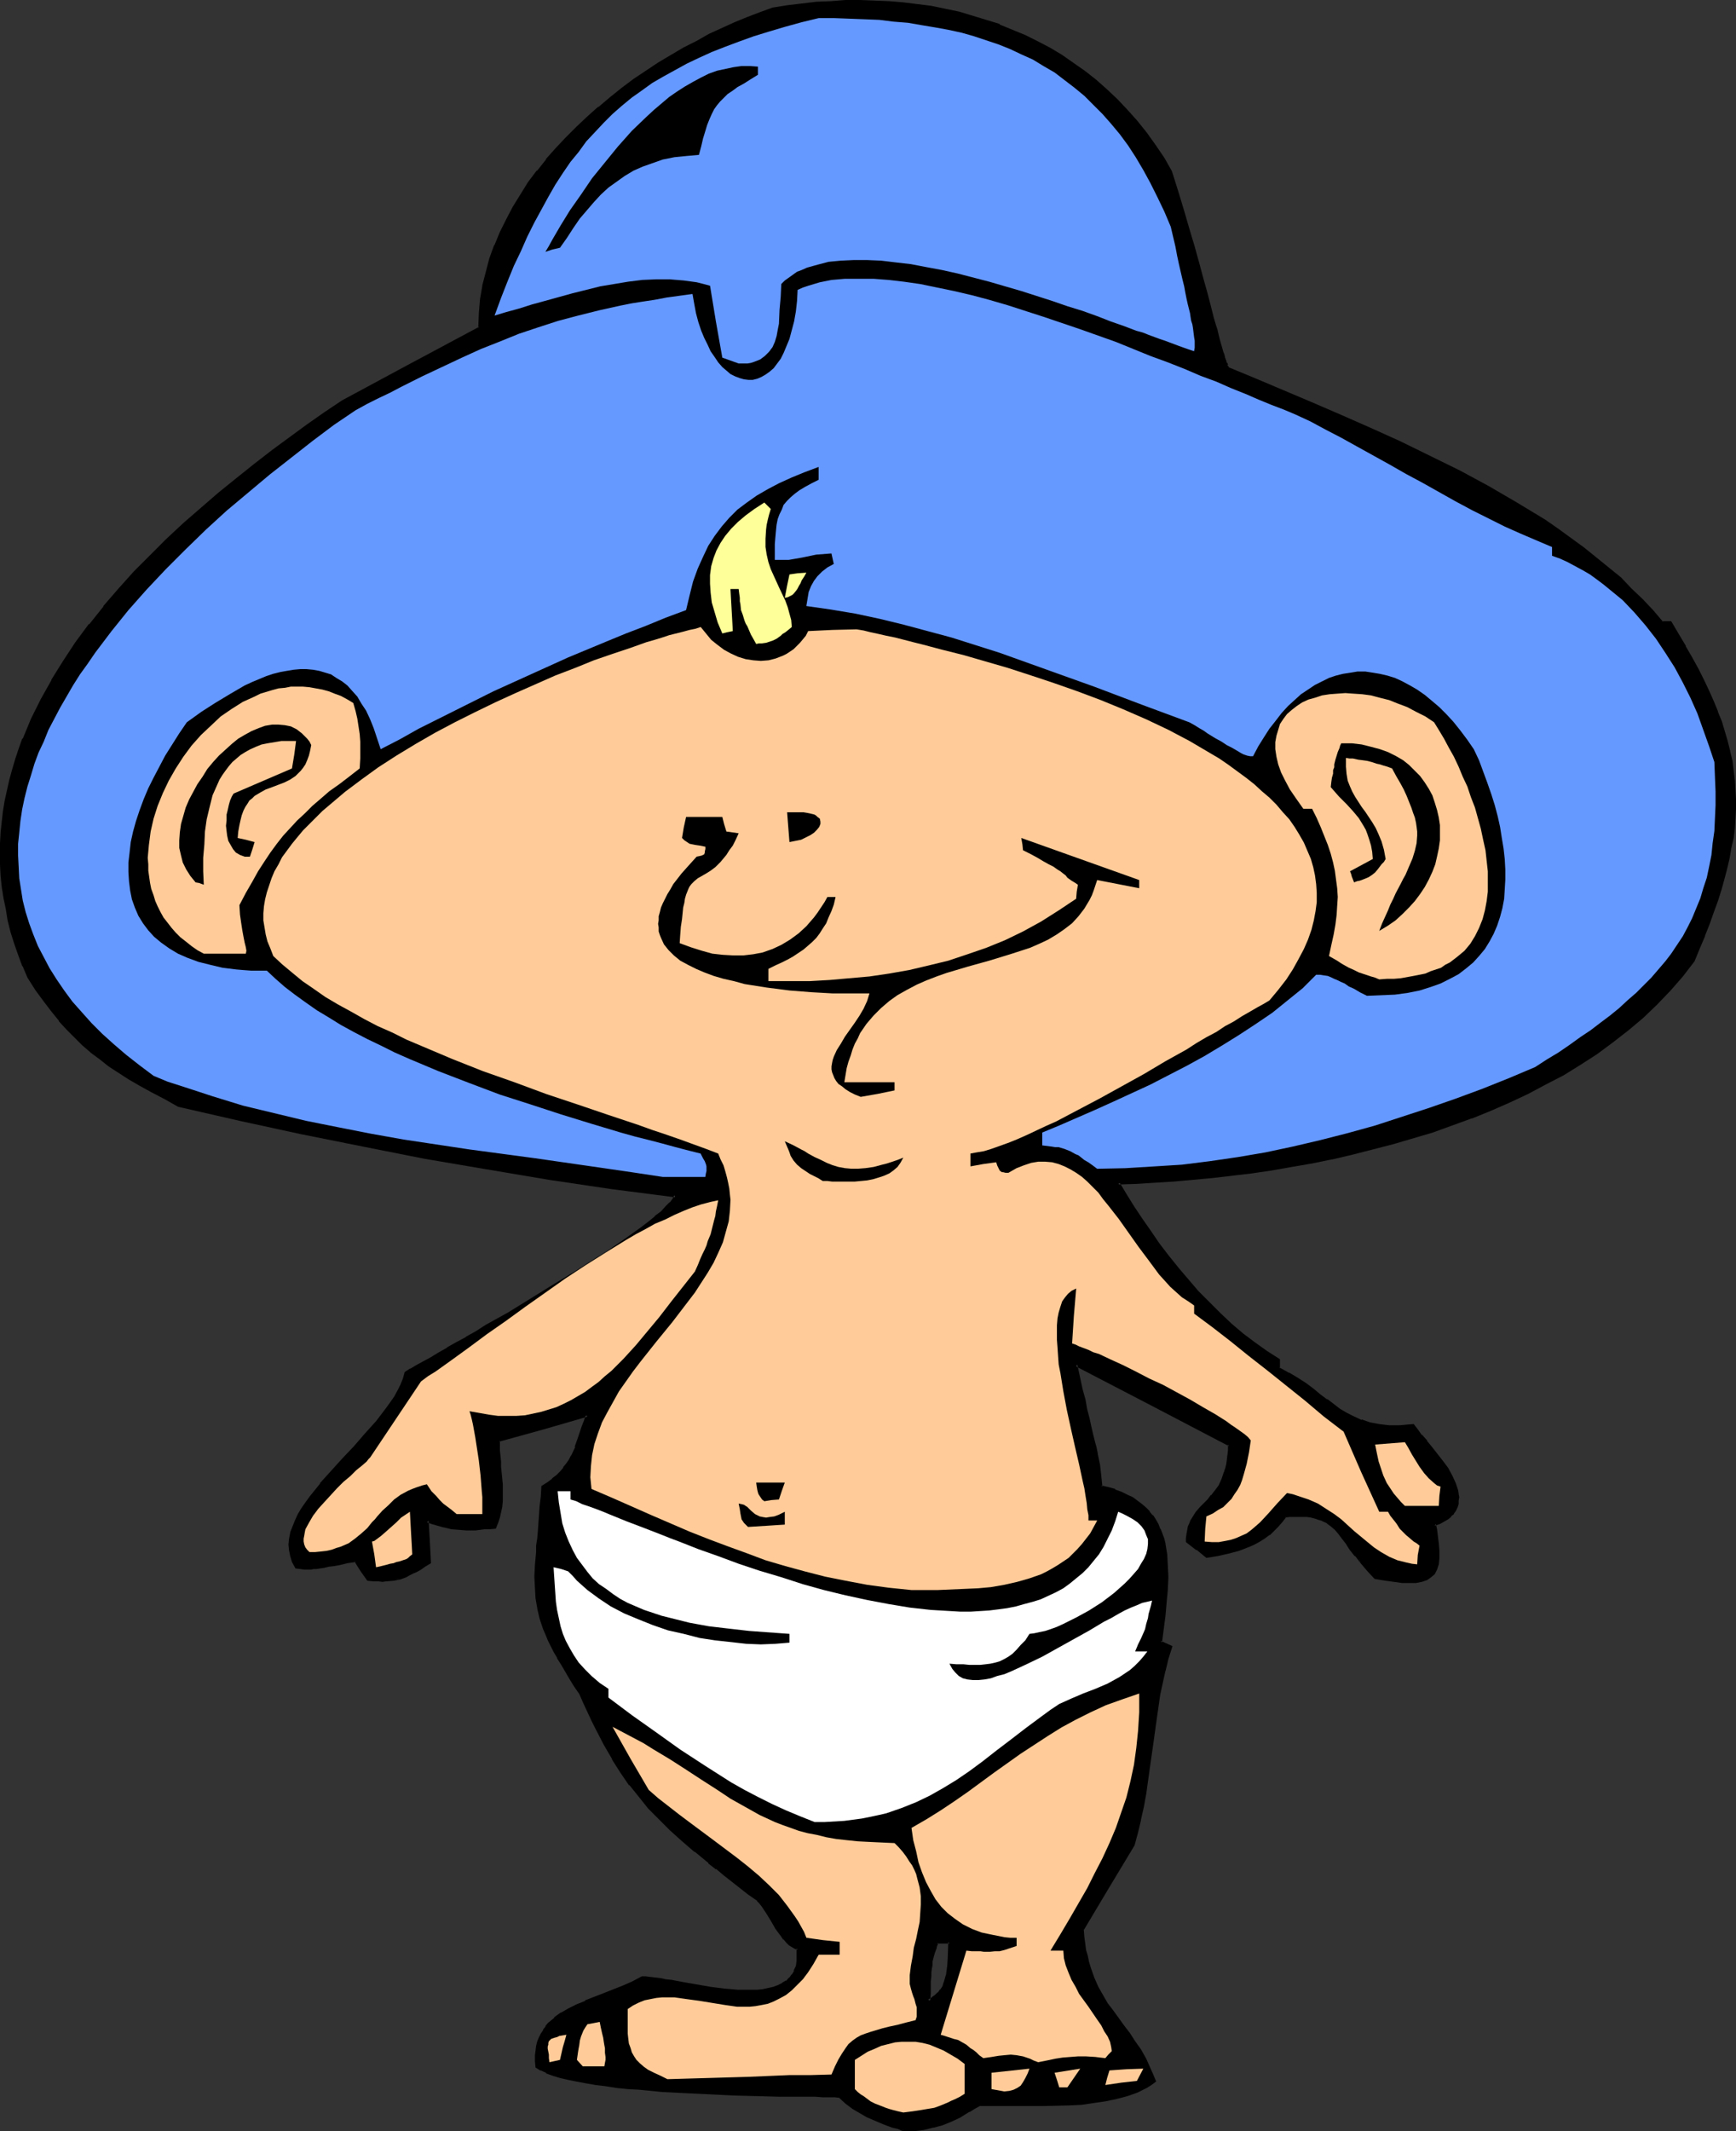 <?xml version="1.0" encoding="UTF-8" standalone="no"?>
<svg
   version="1.0"
   width="127.088mm"
   height="155.925mm"
   id="svg33"
   sodipodi:docname="Baby &amp; Hat.wmf"
   xmlns:inkscape="http://www.inkscape.org/namespaces/inkscape"
   xmlns:sodipodi="http://sodipodi.sourceforge.net/DTD/sodipodi-0.dtd"
   xmlns="http://www.w3.org/2000/svg"
   xmlns:svg="http://www.w3.org/2000/svg">
  <rect width="100%" height="100%" fill="#333333" stroke="none"/>
  <sodipodi:namedview
     id="namedview33"
     pagecolor="#ffffff"
     bordercolor="#000000"
     borderopacity="0.25"
     inkscape:showpageshadow="2"
     inkscape:pageopacity="0.0"
     inkscape:pagecheckerboard="0"
     inkscape:deskcolor="#d1d1d1"
     inkscape:document-units="mm" />
  <defs
     id="defs1">
    <pattern
       id="WMFhbasepattern"
       patternUnits="userSpaceOnUse"
       width="6"
       height="6"
       x="0"
       y="0" />
  </defs>
  <path
     style="fill:#000000;fill-opacity:1;fill-rule:evenodd;stroke:none"
     d="m 256.888,553.288 1.131,-0.485 0.969,-0.808 0.808,-0.808 0.646,-0.808 0.646,-0.97 0.485,-1.131 0.323,-0.97 0.323,-1.131 0.323,-2.262 0.162,-2.424 v -2.262 -2.262 h -3.554 l -0.323,0.808 -0.162,0.808 -0.485,1.293 -0.323,1.293 -0.323,1.293 v 0.808 l -0.162,0.97 v 1.131 l -0.162,1.131 v 1.293 l -0.162,1.616 v 1.778 z m -6.947,35.55 -1.616,-0.485 -1.293,-0.485 -2.585,-0.97 -2.262,-0.97 -2.1,-0.808 -2.1,-1.131 -1.777,-1.131 -1.939,-1.454 -1.939,-1.778 h -1.293 -1.616 l -1.777,-0.162 h -2.1 -2.262 l -2.423,-0.162 h -2.585 -2.747 -2.908 l -2.908,-0.162 -6.463,-0.162 -6.463,-0.162 -6.786,-0.323 -6.624,-0.485 -6.463,-0.485 -3.231,-0.323 -3.07,-0.323 -2.908,-0.323 -2.908,-0.485 -2.747,-0.323 -2.585,-0.646 -2.262,-0.485 -2.262,-0.485 -1.939,-0.646 -1.777,-0.646 -1.454,-0.646 -1.293,-0.808 v -1.454 -1.454 l 0.162,-1.454 0.162,-1.293 0.323,-1.131 0.485,-1.131 0.485,-0.97 0.485,-0.97 0.646,-0.97 0.646,-0.808 1.616,-1.454 1.939,-1.454 1.939,-1.131 2.262,-1.131 2.423,-0.97 5.009,-1.939 5.332,-2.262 2.585,-1.131 2.585,-1.293 h 1.131 1.131 l 1.293,0.323 1.454,0.162 1.616,0.162 1.616,0.323 3.393,0.646 3.554,0.646 3.878,0.485 3.716,0.485 3.716,0.323 3.716,0.162 1.616,-0.162 1.616,-0.162 1.616,-0.162 1.454,-0.485 1.293,-0.323 1.293,-0.646 0.969,-0.646 0.969,-0.97 0.808,-0.97 0.646,-1.131 0.485,-1.293 0.323,-1.454 v -1.778 l -0.162,-1.778 -0.646,-0.162 -0.808,-0.485 -0.808,-0.485 -0.646,-0.808 -0.646,-0.808 -0.808,-0.808 -1.293,-2.101 -1.454,-2.101 -1.293,-2.262 -1.293,-1.939 -0.646,-0.808 -0.646,-0.646 -2.423,-1.939 -2.423,-1.778 -2.262,-1.778 -2.262,-1.616 -1.939,-1.616 -2.1,-1.778 -3.878,-3.07 -3.554,-2.909 -3.231,-3.07 -3.07,-3.07 -2.908,-2.909 -2.585,-3.07 -2.585,-3.393 -2.423,-3.393 -2.423,-3.717 -2.262,-3.878 -2.262,-4.363 -1.131,-2.262 -0.969,-2.424 -1.131,-2.424 -1.131,-2.585 -1.454,-2.262 -1.454,-2.101 -1.131,-1.939 -1.131,-1.778 -1.131,-1.939 -0.969,-1.616 -0.808,-1.778 -0.646,-1.454 -0.646,-1.616 -0.646,-1.454 -0.969,-2.909 -0.646,-2.747 -0.485,-2.747 -0.323,-2.909 v -3.07 l 0.162,-3.232 0.162,-3.393 0.162,-1.939 0.162,-1.939 0.162,-2.101 0.323,-2.101 0.162,-2.424 0.162,-2.424 0.162,-2.585 0.323,-2.747 1.454,-0.97 1.293,-0.97 1.293,-0.97 0.969,-1.131 0.969,-0.97 0.808,-1.131 0.646,-1.131 0.646,-1.131 1.131,-2.424 0.969,-2.747 0.969,-2.909 0.485,-1.616 0.646,-1.616 -6.139,1.616 -6.139,1.778 -12.279,3.555 v 2.747 l 0.162,3.07 0.162,1.616 v 1.616 l 0.323,3.07 v 3.232 1.454 l -0.162,1.616 -0.162,1.454 -0.323,1.293 -0.485,1.454 -0.646,1.293 -1.454,0.162 -1.454,0.162 -2.585,0.162 h -2.262 l -2.1,-0.162 -1.939,-0.162 -2.1,-0.485 -2.262,-0.646 -1.131,-0.323 -1.454,-0.485 0.323,5.656 0.323,5.979 -1.293,0.808 -1.293,0.808 -0.969,0.485 -1.131,0.646 -0.969,0.485 -0.808,0.323 -1.777,0.646 -1.777,0.323 -1.939,0.323 h -0.969 -1.131 l -1.454,-0.162 h -1.454 l -1.616,-2.585 -1.777,-2.747 -2.262,0.485 -1.939,0.323 -1.777,0.323 -1.454,0.162 -1.293,0.323 -1.131,0.162 -0.969,0.162 -0.808,0.162 H 85.953 l -0.646,0.162 h -1.131 l -0.969,-0.162 -1.293,-0.162 -0.808,-1.616 -0.485,-1.454 -0.323,-1.616 v -1.616 l 0.162,-1.616 0.323,-1.616 0.485,-1.616 0.646,-1.616 0.969,-1.616 0.969,-1.616 1.131,-1.778 1.131,-1.616 2.747,-3.555 3.07,-3.393 3.07,-3.393 3.231,-3.393 3.07,-3.555 3.07,-3.393 2.747,-3.555 1.131,-1.616 1.131,-1.778 0.969,-1.616 0.808,-1.778 0.646,-1.616 0.646,-1.616 1.293,-0.808 1.616,-0.97 1.777,-1.131 2.1,-1.131 2.262,-1.293 2.423,-1.293 2.423,-1.616 2.747,-1.454 2.747,-1.616 2.908,-1.616 5.978,-3.555 6.139,-3.717 6.301,-3.717 5.978,-3.717 5.978,-3.878 2.747,-1.778 2.585,-1.778 2.585,-1.778 2.423,-1.616 2.262,-1.616 1.939,-1.616 1.777,-1.454 1.616,-1.293 1.454,-1.454 1.131,-1.131 0.808,-1.131 0.485,-0.97 -17.449,-2.262 -17.449,-2.585 -17.287,-2.747 -17.287,-3.07 -17.126,-3.232 -16.964,-3.555 -16.964,-3.555 -16.964,-3.878 -3.716,-2.101 -3.554,-1.939 -3.231,-1.778 -3.07,-1.939 -2.908,-1.778 -2.585,-1.778 -2.585,-1.778 -2.423,-1.939 -2.262,-1.939 -2.1,-2.101 -2.262,-2.262 -2.1,-2.262 -2.1,-2.747 -2.1,-2.747 -2.262,-3.07 -2.262,-3.393 -1.293,-3.232 -1.131,-3.07 -1.131,-3.232 -0.969,-3.07 -0.808,-3.07 -0.646,-3.07 -0.485,-3.07 -0.485,-3.07 -0.323,-3.07 -0.162,-3.07 v -2.909 -3.07 l 0.162,-2.909 0.323,-3.07 0.323,-2.909 0.485,-2.909 1.131,-5.656 0.808,-2.909 0.808,-2.747 1.131,-2.909 0.969,-2.747 2.423,-5.494 2.585,-5.494 2.908,-5.171 3.231,-5.333 3.393,-5.009 3.878,-5.009 3.878,-5.009 4.201,-4.848 4.201,-4.686 4.524,-4.525 4.524,-4.525 4.685,-4.363 4.847,-4.363 4.847,-4.04 4.847,-4.04 5.009,-3.878 4.847,-3.717 4.847,-3.717 5.009,-3.555 4.847,-3.232 4.685,-3.393 18.903,-10.18 19.065,-10.18 0.162,-3.878 0.323,-3.878 0.646,-3.878 0.808,-3.717 1.131,-3.717 1.293,-3.555 1.454,-3.717 1.777,-3.555 1.777,-3.393 2.1,-3.393 2.262,-3.232 2.262,-3.232 2.585,-3.232 2.747,-3.07 2.747,-2.909 2.908,-2.909 2.908,-2.747 3.07,-2.747 3.231,-2.747 3.231,-2.585 3.393,-2.424 3.393,-2.262 3.393,-2.262 3.554,-2.101 3.393,-1.939 3.554,-1.939 3.554,-1.778 3.554,-1.778 3.393,-1.454 3.554,-1.454 3.393,-1.293 3.393,-1.293 4.201,-0.646 3.878,-0.485 4.201,-0.485 3.878,-0.323 4.039,-0.162 h 4.039 4.039 l 3.878,0.323 4.039,0.323 3.878,0.485 3.878,0.485 3.878,0.808 3.716,0.808 3.716,0.97 3.716,1.131 3.716,1.293 3.554,1.454 3.554,1.616 3.554,1.616 3.231,1.778 3.393,2.101 3.231,2.101 3.07,2.262 3.07,2.424 3.07,2.585 2.747,2.747 2.747,2.909 2.747,3.07 2.585,3.232 2.423,3.393 2.262,3.393 2.262,3.717 1.616,5.494 1.616,5.494 1.616,5.009 1.293,4.848 1.293,4.525 1.131,4.363 1.131,4.04 0.969,3.555 0.969,3.393 0.323,1.616 0.485,1.454 0.323,1.454 0.323,1.293 0.485,1.131 0.323,1.131 0.323,0.97 0.162,0.97 0.323,0.808 0.162,0.808 0.323,0.646 0.162,0.485 0.162,0.485 0.162,0.323 7.432,3.232 7.755,3.232 7.917,3.232 8.078,3.555 8.24,3.555 8.24,3.878 8.24,3.878 8.078,4.04 8.078,4.363 7.917,4.525 7.594,4.848 3.716,2.424 3.716,2.585 3.393,2.585 3.554,2.747 3.231,2.747 3.393,2.747 3.07,3.07 2.908,2.909 2.908,3.07 2.747,3.232 h 2.262 l 2.1,3.393 1.939,3.232 1.777,3.232 1.616,3.07 1.616,3.07 1.293,2.909 1.454,2.909 1.131,2.747 0.969,2.909 0.969,2.747 0.808,2.585 0.485,2.747 0.646,2.585 0.485,2.747 0.323,2.585 0.162,2.585 0.162,2.747 -0.162,2.585 -0.162,2.747 -0.162,2.585 -0.323,2.747 -0.485,2.747 -0.646,2.747 -0.646,2.909 -0.808,2.909 -0.808,2.909 -0.969,3.07 -0.969,3.07 -1.293,3.232 -1.293,3.393 -1.293,3.232 -1.454,3.555 -3.231,4.201 -3.393,3.878 -3.716,3.878 -3.878,3.717 -4.039,3.393 -4.201,3.393 -4.362,3.07 -4.685,3.07 -4.685,2.747 -4.847,2.747 -4.847,2.424 -5.17,2.585 -5.17,2.101 -5.332,2.101 -5.332,2.101 -5.332,1.778 -5.493,1.778 -5.493,1.616 -5.655,1.454 -5.655,1.293 -5.493,1.293 -5.655,1.131 -5.493,0.97 -5.655,0.97 -5.493,0.808 -5.493,0.808 -5.332,0.485 -5.493,0.485 -5.17,0.646 -5.332,0.323 -5.009,0.162 -5.009,0.323 1.939,3.232 2.1,3.232 2.1,3.393 2.423,3.393 2.423,3.393 2.585,3.393 2.585,3.393 2.908,3.393 2.747,3.232 3.07,3.07 3.07,3.07 3.07,2.909 3.231,2.747 3.393,2.585 3.231,2.262 3.393,2.262 v 2.262 l 2.747,1.454 2.423,1.454 2.262,1.454 2.1,1.616 1.939,1.454 1.777,1.454 3.716,2.585 1.939,1.131 1.939,1.131 2.1,0.808 2.423,0.646 2.585,0.485 1.293,0.323 h 1.454 3.07 1.777 l 1.777,-0.162 0.969,1.293 1.131,1.454 1.454,1.616 1.454,1.778 2.908,3.878 1.454,1.939 1.131,1.939 0.969,2.101 0.646,1.939 0.162,0.97 v 0.808 0.97 l -0.162,0.97 -0.323,0.808 -0.323,0.808 -0.485,0.808 -0.808,0.646 -0.808,0.808 -0.969,0.646 -1.293,0.485 -1.293,0.646 0.323,1.454 0.162,1.293 0.323,1.293 v 1.131 l 0.162,2.262 v 1.778 l -0.162,1.778 -0.485,1.293 -0.646,1.131 -0.808,0.808 -1.131,0.808 -1.293,0.323 -1.454,0.323 -1.777,0.162 -2.1,-0.162 -2.262,-0.162 -2.423,-0.485 -2.747,-0.485 -1.939,-2.101 -1.777,-2.101 -1.616,-1.778 -1.293,-1.778 -0.646,-0.808 -0.485,-0.808 -1.131,-1.454 -0.969,-1.293 -0.969,-1.293 -1.131,-0.97 -1.131,-0.808 -1.293,-0.808 -1.616,-0.485 -1.777,-0.323 -0.969,-0.162 -1.131,-0.162 h -2.262 l -1.454,0.162 -1.454,0.162 -0.969,1.293 -1.131,1.293 -1.131,1.293 -1.131,0.97 -1.293,0.97 -1.454,0.808 -1.293,0.808 -1.454,0.485 -2.908,1.131 -2.908,0.808 -3.07,0.646 -2.908,0.485 -2.585,-2.101 -2.585,-1.939 v -0.97 l 0.162,-1.131 0.323,-1.778 0.485,-1.454 0.808,-1.454 0.808,-1.293 1.131,-1.131 2.1,-2.262 0.969,-1.131 1.131,-1.293 0.969,-1.454 0.969,-1.616 0.646,-1.939 0.323,-1.131 0.323,-1.131 0.162,-1.293 0.162,-1.293 v -1.454 l 0.162,-1.616 -21.327,-11.15 -21.165,-10.988 0.646,3.555 0.808,3.232 0.646,3.07 0.646,2.585 0.485,2.585 0.485,2.262 0.485,2.101 0.485,1.939 0.485,1.778 0.323,1.616 0.646,3.07 0.485,3.07 0.323,2.909 1.939,0.646 1.777,0.485 1.777,0.646 1.454,0.808 1.616,0.808 1.293,0.808 1.131,0.97 1.131,0.97 0.969,0.97 0.808,1.131 0.808,1.131 0.808,1.293 0.485,1.131 0.485,1.293 0.485,1.454 0.323,1.293 0.485,2.909 0.162,3.07 0.162,3.232 -0.162,3.393 -0.323,3.555 -0.323,3.555 -0.485,3.717 -0.485,3.878 1.454,0.646 1.454,0.485 -0.969,3.232 -0.969,3.393 -1.293,6.625 -1.131,6.787 -0.969,6.787 -0.969,6.948 -0.969,6.948 -0.646,3.555 -0.808,3.555 -0.808,3.393 -0.969,3.555 -6.947,11.635 -6.947,11.635 0.162,2.101 0.485,3.717 0.323,1.778 0.323,1.616 0.485,1.616 0.969,2.747 1.293,2.585 1.131,2.424 1.454,2.101 1.454,2.101 3.07,4.04 1.454,2.101 1.616,2.262 1.454,2.262 1.454,2.585 1.454,2.909 0.646,1.454 0.646,1.616 -1.131,0.808 -1.131,0.808 -2.585,1.131 -2.747,1.131 -2.908,0.808 -3.231,0.646 -3.231,0.485 -3.393,0.323 -3.393,0.162 -6.786,0.162 h -6.624 -3.231 -5.655 -2.585 l -1.454,0.97 -1.293,0.808 -2.585,1.454 -2.423,1.293 -2.423,0.97 -2.423,0.646 -2.585,0.485 -2.747,0.323 z"
     id="path1" />
  <path
     style="fill:#000000;fill-opacity:1;fill-rule:evenodd;stroke:none"
     d="m 256.404,554.096 1.777,-0.97 h 0.162 l 0.808,-0.646 0.162,-0.162 0.808,-0.808 h 0.162 l 0.646,-0.97 v 0 l 0.485,-0.97 0.485,-0.97 v -0.162 l 0.485,-0.97 0.162,-1.131 v -0.162 l 0.485,-2.262 v 0 -2.424 l 0.162,-4.848 h -4.362 l -0.323,0.97 v 0.162 l -0.323,0.646 -0.485,1.293 -0.323,1.293 v 0 l -0.162,1.454 -0.162,0.808 -0.162,0.97 v 0 1.131 1.131 -0.162 l -0.162,1.454 v 0 l -0.162,1.616 v 1.778 l -0.162,2.909 0.969,-0.808 0.162,-2.101 v -1.778 -1.616 0.162 l 0.162,-1.454 v 0 -1.131 l 0.162,-1.131 v 0 l 0.162,-0.808 v -0.97 l 0.323,-1.293 v 0 l 0.323,-1.131 0.485,-1.293 0.162,-0.808 v 0.162 l 0.323,-0.808 -0.485,0.162 h 3.554 l -0.323,-0.485 -0.162,4.525 -0.162,2.424 v -0.162 l -0.323,2.424 v -0.162 l -0.323,1.131 -0.323,1.131 v -0.162 l -0.323,1.131 -0.646,0.97 v -0.162 l -0.646,0.97 v -0.162 l -0.808,0.808 v 0 l -0.969,0.646 h 0.162 l -1.131,0.646 0.646,0.323 z"
     id="path2" />
  <path
     style="fill:#000000;fill-opacity:1;fill-rule:evenodd;stroke:none"
     d="m 249.941,588.353 v 0 l -1.454,-0.485 -1.293,-0.485 -2.585,-0.97 v 0.162 l -2.262,-0.97 -2.1,-0.97 -2.1,-0.97 h 0.162 l -1.939,-1.293 -1.777,-1.454 v 0.162 l -1.939,-1.778 -1.616,-0.162 h -1.616 l -1.777,-0.162 h -2.1 -2.262 -2.423 -2.585 l -2.747,-0.162 h -5.816 l -6.463,-0.323 -6.463,-0.162 -6.786,-0.323 -6.624,-0.323 v 0 l -6.463,-0.646 -3.231,-0.162 -3.07,-0.485 -2.908,-0.323 -2.747,-0.323 -2.908,-0.485 -2.423,-0.485 -2.423,-0.485 v 0 l -2.1,-0.646 -1.939,-0.485 v 0 l -1.777,-0.808 v 0.162 l -1.454,-0.646 v 0 l -1.131,-0.808 0.162,0.323 -0.162,-1.454 0.162,-1.454 v 0 l 0.162,-1.293 0.162,-1.293 v 0 l 0.323,-1.131 v 0 l 0.323,-1.131 v 0 l 0.485,-0.97 0.646,-0.97 v 0 l 0.485,-0.808 v 0 l 0.646,-0.808 1.616,-1.454 v 0 l 1.777,-1.293 v 0 l 2.1,-1.293 2.262,-1.131 2.262,-0.97 v 0.162 l 5.17,-2.101 v 0 l 5.17,-2.101 2.585,-1.293 2.747,-1.293 h -0.323 l 1.131,0.162 h 1.131 v 0 l 1.293,0.162 1.454,0.162 1.454,0.323 1.616,0.162 3.554,0.646 3.554,0.646 3.716,0.646 3.878,0.485 3.716,0.323 v 0 h 3.716 1.616 v 0 l 1.616,-0.162 1.616,-0.323 v 0 l 1.454,-0.323 1.454,-0.485 v 0 l 1.293,-0.646 v 0 l 1.131,-0.646 0.969,-0.97 v 0 l 0.969,-1.131 0.485,-1.131 h 0.162 l 0.485,-1.293 0.323,-1.616 v 0 -1.778 l -0.162,-2.101 -0.969,-0.323 v 0 l -0.646,-0.323 -0.808,-0.485 v 0 l -0.646,-0.808 -0.646,-0.808 v 0.162 l -0.646,-0.97 -1.454,-1.939 -1.293,-2.262 -1.454,-2.101 -1.293,-1.939 -0.485,-0.808 -0.162,-0.162 -0.646,-0.646 -2.585,-1.939 -2.262,-1.778 -2.262,-1.778 -2.262,-1.616 v 0 l -2.1,-1.616 v -0.162 l -2.1,-1.616 v 0.162 l -3.716,-3.232 v 0 l -3.554,-2.909 -3.231,-3.07 -3.07,-3.07 -2.908,-2.909 -2.585,-3.07 v 0 l -2.585,-3.232 v 0 l -2.423,-3.555 -2.262,-3.555 v 0 l -2.262,-4.04 -2.262,-4.201 -1.131,-2.262 -1.131,-2.424 -1.131,-2.424 -1.131,-2.585 v -0.162 l -1.454,-2.101 -1.293,-2.101 -1.293,-1.939 -1.131,-1.939 -0.969,-1.778 v 0 l -0.969,-1.778 -0.808,-1.616 -0.808,-1.454 -0.646,-1.616 -0.646,-1.454 v 0 l -0.808,-2.909 -0.808,-2.747 v 0.162 l -0.323,-2.909 -0.323,-2.909 v 0.162 -3.07 -3.232 0 l 0.323,-3.393 v 0 l 0.162,-1.939 v 0.162 l 0.162,-2.101 0.162,-2.101 0.162,-2.101 0.162,-2.262 0.323,-2.585 0.162,-2.424 v -0.162 l 0.162,-2.747 -0.162,0.485 1.616,-1.131 1.293,-0.97 v 0 l 1.293,-0.97 0.969,-1.131 v 0 l 0.969,-1.131 v 0 l 0.808,-0.97 0.646,-1.131 0.808,-1.131 v -0.162 l 0.969,-2.424 h 0.162 l 0.808,-2.747 1.131,-3.07 0.485,-1.454 0.808,-2.424 -6.947,1.939 -6.139,1.778 -12.602,3.555 v 3.07 l 0.162,3.07 v 0 l 0.162,1.616 0.162,1.616 0.162,3.07 v 0 l 0.162,3.232 v 1.454 0 l -0.162,1.454 -0.323,1.454 -0.323,1.454 v 0 l -0.485,1.293 v 0 l -0.646,1.293 0.323,-0.323 -1.454,0.162 -1.454,0.162 -2.423,0.162 v 0 h -2.262 -2.1 0.162 l -2.1,-0.323 -2.1,-0.485 h 0.162 l -2.262,-0.485 -1.293,-0.485 -1.777,-0.646 0.162,6.302 0.485,5.979 0.162,-0.323 -1.454,0.808 -1.131,0.646 -1.131,0.646 v 0 l -0.969,0.646 -0.969,0.485 -0.808,0.323 v 0 l -1.616,0.485 v 0 l -1.777,0.485 1.939,0.485 v 0 l 1.777,-0.646 v 0 l 0.808,-0.485 0.969,-0.485 1.131,-0.485 v 0 l 1.131,-0.646 1.131,-0.808 1.616,-0.97 -0.323,-6.14 -0.323,-5.656 -0.485,0.485 1.293,0.485 1.131,0.323 2.262,0.646 h 0.162 l 1.939,0.485 2.1,0.162 v 0 l 2.1,0.162 h 2.262 0.162 l 2.423,-0.323 h 1.454 l 1.777,-0.162 0.646,-1.616 v 0 l 0.485,-1.454 v 0 l 0.323,-1.454 0.323,-1.454 0.162,-1.616 v 0 -1.454 -3.232 0 l -0.323,-3.232 -0.162,-1.616 v -1.454 0 l -0.323,-3.07 v -2.747 l -0.162,0.323 12.279,-3.393 6.139,-1.778 6.139,-1.778 -0.646,-0.485 -0.485,1.616 -0.646,1.616 -0.969,2.909 -0.969,2.747 h 0.162 l -1.131,2.424 v -0.162 l -0.646,1.293 -0.808,1.131 -0.808,0.97 h 0.162 l -0.969,1.131 v 0 l -0.969,0.97 -1.293,0.97 h 0.162 l -1.293,0.97 -1.777,1.131 -0.162,2.909 v 0 l -0.323,2.585 -0.162,2.424 -0.162,2.262 -0.162,2.262 -0.162,1.939 -0.323,2.101 v 0 1.939 -0.162 l -0.323,3.555 v 0 l -0.162,3.232 0.162,3.07 v 0 l 0.162,2.909 0.485,2.747 v 0.162 l 0.646,2.747 0.969,2.909 v 0 l 0.646,1.454 0.646,1.616 0.808,1.616 0.808,1.616 0.969,1.616 v 0.162 l 1.131,1.778 1.131,1.939 1.131,1.939 1.293,2.101 1.454,2.101 v 0 l 1.131,2.585 1.131,2.424 1.131,2.424 1.131,2.262 2.262,4.363 2.262,3.878 v 0.162 l 2.262,3.555 2.423,3.555 h 0.162 l 2.585,3.232 v 0 l 2.585,3.232 2.908,2.909 3.07,3.07 3.231,2.909 3.554,3.07 h 0.162 l 3.716,3.07 v 0.162 l 2.1,1.616 v -0.162 l 2.1,1.778 v 0 l 2.262,1.778 2.262,1.778 2.262,1.778 2.585,1.778 h -0.162 l 0.646,0.646 v 0 l 0.646,0.808 1.293,1.939 1.293,2.101 1.293,2.262 1.454,1.939 0.646,0.97 h 0.162 l 0.646,0.808 0.808,0.808 0.808,0.485 0.808,0.485 0.808,0.323 -0.323,-0.485 v 1.778 1.778 -0.162 l -0.162,1.454 v 0 l -0.646,1.293 h 0.162 l -0.646,1.131 v -0.162 l -0.808,1.131 v -0.162 l -0.808,0.97 v -0.162 l -1.131,0.646 h 0.162 l -1.293,0.646 v 0 l -1.293,0.485 -1.454,0.323 v 0 l -1.454,0.323 -1.616,0.162 v 0 h -1.616 -3.716 0.162 l -3.716,-0.323 -3.878,-0.485 -3.716,-0.646 -3.716,-0.646 -3.393,-0.646 -1.616,-0.162 -1.454,-0.323 -1.454,-0.162 -1.293,-0.162 h -0.162 l -1.131,-0.162 h -1.131 l -2.747,1.454 -2.585,1.131 -5.332,2.101 v 0 l -5.009,1.939 v 0.162 l -2.423,0.97 -2.262,1.131 -1.939,1.131 h -0.162 l -1.777,1.293 v 0.162 l -1.777,1.454 -0.646,0.808 v 0.162 l -0.646,0.808 v 0.162 l -0.646,0.97 -0.485,0.97 v 0 l -0.485,1.131 v 0 l -0.323,1.293 v 0 l -0.162,1.293 -0.162,1.293 v 0.162 1.454 l 0.162,1.778 1.293,0.808 h 0.162 l 1.454,0.646 v 0.162 l 1.777,0.646 v 0 l 2.1,0.646 2.1,0.485 v 0 l 2.423,0.485 2.585,0.485 2.747,0.485 2.747,0.323 3.07,0.485 3.07,0.323 3.07,0.162 6.624,0.646 v 0 l 6.624,0.323 6.786,0.323 6.463,0.323 6.463,0.162 5.816,0.162 h 2.747 2.585 2.423 2.262 l 2.1,0.162 h 1.777 1.616 l 1.293,0.162 -0.323,-0.162 1.939,1.778 v 0 l 1.939,1.454 1.939,1.131 v 0 l 1.939,1.131 2.262,0.97 2.262,0.97 v 0 l 2.585,0.97 1.454,0.323 1.454,0.646 z"
     id="path3" />
  <path
     style="fill:#000000;fill-opacity:1;fill-rule:evenodd;stroke:none"
     d="m 108.733,436.296 -1.939,0.162 v 0 h -0.969 -1.131 -1.454 l -1.454,-0.162 0.323,0.162 -1.616,-2.585 -1.939,-2.909 -2.423,0.485 -2.1,0.323 -1.616,0.323 -1.616,0.323 -1.293,0.162 -1.131,0.162 -0.808,0.162 -0.808,0.162 H 85.953 l -0.646,0.162 v 0 h -1.131 0.162 l -1.131,-0.162 -1.131,-0.162 0.323,0.162 -0.808,-1.454 v 0.162 l -0.485,-1.616 v 0 l -0.323,-1.454 v 0 -1.616 0.162 l 0.162,-1.616 0.162,-1.616 v 0 l 0.646,-1.616 v 0 l 0.646,-1.616 0.808,-1.616 v 0 l 0.969,-1.616 1.131,-1.616 1.131,-1.778 v 0 l 2.747,-3.393 v 0 l 3.07,-3.393 3.07,-3.393 3.231,-3.555 3.07,-3.393 3.07,-3.393 v -0.162 l 2.747,-3.393 1.293,-1.778 0.969,-1.616 v 0 l 0.969,-1.778 0.808,-1.778 0.808,-1.616 v 0 l 0.485,-1.778 -0.162,0.323 1.454,-0.808 h -0.162 l 1.777,-0.97 1.777,-0.97 h -0.162 l 2.1,-1.293 2.262,-1.293 2.423,-1.293 v 0 l 2.585,-1.454 h -0.162 l 2.747,-1.616 v 0 l 2.908,-1.616 2.908,-1.616 5.978,-3.555 12.279,-7.433 6.139,-3.717 5.816,-3.717 2.908,-1.939 2.585,-1.778 2.585,-1.616 2.262,-1.778 2.262,-1.616 2.1,-1.454 v -0.162 l 1.777,-1.454 v 0 l 1.616,-1.454 1.454,-1.293 1.131,-1.131 v 0 l 0.808,-1.131 0.969,-1.616 -18.257,-2.424 -17.449,-2.585 -17.287,-2.747 -17.126,-3.07 -17.126,-3.232 -17.126,-3.393 -16.964,-3.717 h 0.162 l -16.964,-3.878 v 0 l -3.716,-1.939 -3.554,-1.939 -3.231,-1.939 v 0 l -3.07,-1.778 -2.747,-1.778 -2.747,-1.778 -2.423,-1.778 -2.423,-1.939 v 0.162 l -2.262,-2.101 -2.1,-2.101 -2.262,-2.262 -2.1,-2.262 v 0 l -2.1,-2.585 v 0 l -2.1,-2.909 -2.1,-3.07 -2.262,-3.232 v 0 l -1.454,-3.232 0.162,0.162 -1.293,-3.232 -0.969,-3.07 -0.969,-3.232 -0.808,-3.07 v 0 l -0.646,-3.07 -0.646,-3.07 -0.323,-3.07 -0.323,-3.07 v 0.162 l -0.162,-3.07 -0.162,-2.909 0.162,-3.07 0.162,-2.909 v 0 l 0.162,-2.909 0.485,-2.909 0.323,-2.909 1.293,-5.817 v 0.162 l 0.808,-2.909 0.808,-2.909 0.969,-2.747 1.131,-2.747 h -0.162 l 2.423,-5.494 2.585,-5.333 2.908,-5.333 v 0 l 3.231,-5.171 3.554,-5.171 3.716,-5.009 v 0 l 3.878,-4.848 v 0 l 4.039,-4.848 4.362,-4.686 4.524,-4.525 4.524,-4.525 4.685,-4.363 4.847,-4.363 4.685,-4.04 v 0 l 5.009,-4.04 v 0.162 l 4.847,-3.878 5.009,-3.878 4.847,-3.717 5.009,-3.393 4.685,-3.393 4.847,-3.232 h -0.162 l 18.903,-10.342 19.388,-10.18 0.162,-4.201 v 0 l 0.323,-3.878 0.646,-3.878 v 0.162 l 0.808,-3.717 1.131,-3.717 1.293,-3.717 -0.162,0.162 1.616,-3.717 1.616,-3.393 1.939,-3.555 v 0.162 l 2.1,-3.393 2.1,-3.393 2.423,-3.232 h -0.162 l 2.585,-3.07 v 0 l 2.747,-3.07 2.747,-2.909 2.908,-2.909 2.908,-2.909 3.07,-2.747 v 0 l 3.231,-2.585 3.231,-2.585 v 0.162 l 3.231,-2.424 3.393,-2.424 3.393,-2.262 3.554,-2.101 v 0 l 3.393,-1.939 3.554,-1.939 3.554,-1.778 3.554,-1.616 3.393,-1.616 3.554,-1.454 v 0 l 3.393,-1.293 3.393,-1.131 v 0 l 4.039,-0.646 4.039,-0.485 4.039,-0.485 4.039,-0.323 h -0.162 l 4.039,-0.162 h 4.039 4.039 l 3.878,0.162 v 0 l 3.878,0.323 4.039,0.485 3.878,0.646 3.716,0.646 v 0 l 3.716,0.97 3.878,0.97 3.716,1.131 3.554,1.293 V 7.433 l 3.554,1.454 3.554,1.616 3.393,1.616 3.393,1.939 v 0 l 3.231,1.939 3.231,2.101 3.231,2.262 v 0 l 0.485,-0.646 v 0 l -3.231,-2.262 -3.231,-2.262 -3.231,-1.939 v 0 l -3.393,-1.778 -3.554,-1.778 -3.554,-1.454 -3.554,-1.454 V 6.625 l -3.716,-1.131 -3.716,-1.131 -3.716,-1.131 -3.878,-0.808 v 0 L 257.696,1.616 253.819,1.131 249.941,0.646 246.063,0.323 h -0.162 L 242.024,0.162 237.985,0 h -4.039 l -4.039,0.323 v 0 l -4.039,0.162 -4.039,0.485 -4.039,0.485 -4.039,0.646 v 0 l -3.554,1.293 -3.393,1.293 v 0 l -3.554,1.454 -3.554,1.616 -3.554,1.616 -3.393,1.939 -3.554,1.778 -3.554,2.101 v 0 l -3.554,2.101 -3.393,2.262 -3.393,2.262 -3.231,2.424 v 0 l -3.231,2.585 -3.231,2.747 h -0.162 l -3.07,2.747 -2.908,2.747 -2.908,2.909 -2.747,2.909 -2.747,3.07 v 0.162 l -2.423,3.07 h -0.162 l -2.423,3.232 -2.1,3.393 -2.1,3.393 v 0 l -1.777,3.393 -1.777,3.555 -1.454,3.555 -0.162,0.162 -1.293,3.555 -0.969,3.717 -0.969,3.717 v 0.162 l -0.646,3.717 -0.323,3.878 v 0.162 l -0.162,3.878 0.323,-0.323 -19.065,10.18 -18.903,10.18 v 0 l -4.847,3.232 -4.847,3.393 -4.847,3.555 -4.847,3.555 -5.009,3.878 -4.847,3.878 v 0 l -5.009,4.04 v 0 l -4.847,4.201 -4.847,4.201 -4.685,4.363 -4.524,4.525 -4.524,4.525 -4.201,4.686 -4.201,4.848 v 0.162 l -3.878,4.848 h -0.162 l -3.716,5.009 -3.393,5.171 -3.231,5.171 v 0.162 l -2.908,5.171 -2.747,5.494 -2.262,5.494 h -0.162 l -0.969,2.747 -0.969,2.909 -0.808,2.747 -0.808,2.909 v 0 l -1.293,5.817 -0.485,2.909 -0.323,2.909 -0.323,2.909 v 0.162 L 0,233.176 v 3.07 2.909 l 0.162,3.07 v 0 l 0.323,3.07 0.485,3.07 0.646,3.07 0.485,3.07 v 0 l 0.808,3.232 0.969,3.07 1.131,3.232 1.131,3.07 0.162,0.162 1.293,3.07 2.262,3.555 2.262,3.07 2.1,2.747 v 0 l 2.1,2.585 v 0.162 l 2.1,2.262 2.262,2.262 2.1,2.101 2.262,1.939 0.162,0.162 2.423,1.778 2.423,1.939 2.747,1.778 2.747,1.778 3.07,1.778 v 0 l 3.231,1.778 3.716,1.939 3.716,2.101 16.964,3.878 v 0 l 17.126,3.717 16.964,3.393 17.126,3.393 17.126,2.909 17.287,2.909 17.449,2.585 17.611,2.262 -0.323,-0.646 -0.485,0.97 -0.808,1.131 v -0.162 l -1.131,1.131 -1.293,1.454 -1.777,1.293 h 0.162 l -1.777,1.454 v 0 l -2.1,1.616 -2.262,1.616 -2.262,1.616 -2.585,1.778 -2.585,1.778 -2.908,1.778 -5.816,3.717 -6.139,3.717 -12.279,7.595 -6.139,3.393 -2.747,1.778 -2.908,1.616 h 0.162 l -2.747,1.454 v 0 l -2.585,1.454 h 0.162 l -2.585,1.454 -2.1,1.293 -2.1,1.131 v 0 l -1.777,0.97 -1.616,0.97 h -0.162 l -1.454,0.97 -0.485,1.778 v 0 l -0.646,1.616 -0.808,1.616 -0.969,1.778 v 0 l -1.131,1.616 -1.293,1.778 -2.585,3.393 v 0 l -3.07,3.393 -3.07,3.555 -3.231,3.393 -3.07,3.393 -3.07,3.393 v 0.162 l -2.747,3.393 v 0 l -1.293,1.778 -1.131,1.616 -0.969,1.616 v 0 l -0.808,1.778 -0.646,1.616 v 0 l -0.646,1.616 v 0.162 l -0.323,1.616 -0.162,1.616 v 0 l 0.162,1.616 v 0 l 0.323,1.616 v 0 l 0.485,1.616 0.969,1.778 1.293,0.162 1.131,0.162 v 0 h 1.131 0.162 0.646 l 0.646,-0.162 H 87.568 l 0.969,-0.162 1.131,-0.162 1.293,-0.323 1.454,-0.162 1.777,-0.323 1.939,-0.485 2.262,-0.323 -0.323,-0.162 1.616,2.585 1.939,2.747 1.616,0.162 h 1.454 l 1.131,0.162 0.969,-0.162 h 0.162 l 1.939,-0.162 1.777,-0.323 z"
     id="path4" />
  <path
     style="fill:#000000;fill-opacity:1;fill-rule:evenodd;stroke:none"
     d="m 299.865,20.36 3.07,2.424 h -0.162 l 3.07,2.585 2.747,2.747 2.747,2.909 2.747,3.07 v -0.162 l 2.585,3.232 v 0 l 2.423,3.393 2.262,3.555 2.1,3.717 V 47.669 l 1.777,5.494 1.616,5.333 1.454,5.171 1.293,4.848 1.293,4.525 1.131,4.363 1.131,3.878 1.131,3.717 0.808,3.393 0.485,1.616 0.323,1.454 0.485,1.454 0.323,1.293 0.323,1.131 0.323,1.131 0.323,0.97 0.162,0.97 0.323,0.808 0.323,0.808 v 0 l 0.162,0.646 v -0.162 l 0.162,0.646 h 0.162 l 0.162,0.485 v 0 l 0.162,0.485 7.594,3.232 15.672,6.625 8.078,3.393 8.24,3.717 8.24,3.717 8.24,3.878 8.078,4.201 8.078,4.201 7.917,4.525 h -0.162 l 7.594,4.848 3.878,2.585 3.554,2.424 3.554,2.747 3.393,2.585 v 0 l 3.393,2.747 v 0 l 3.231,2.747 3.07,3.07 2.908,2.909 2.908,3.07 2.908,3.232 2.423,0.162 -0.323,-0.323 2.1,3.393 1.939,3.232 v 0 l 1.777,3.232 1.616,3.07 1.616,3.07 1.293,2.909 1.293,2.909 1.131,2.747 v 0 l 0.969,2.747 0.969,2.909 0.808,2.585 0.646,2.747 v -0.162 l 0.485,2.747 0.485,2.585 0.323,2.747 0.162,2.585 v -0.162 l 0.162,2.747 -0.162,2.585 v 2.747 -0.162 l -0.323,2.747 -0.323,2.585 -0.485,2.747 -0.485,2.909 v -0.162 l -0.646,2.909 -0.808,2.909 -0.969,2.909 -0.969,3.07 -0.969,3.232 -1.131,3.07 -1.293,3.393 v -0.162 l -1.293,3.393 -1.454,3.555 v 0 l -3.231,4.201 v -0.162 l -3.393,3.878 -3.716,3.878 -3.878,3.717 -4.039,3.393 h 0.162 l -4.362,3.232 -4.362,3.232 -4.524,2.909 -4.685,2.909 v 0 l -4.847,2.747 -4.847,2.424 -5.17,2.424 -5.17,2.262 v 0 l -5.332,2.101 h 0.162 l -5.493,1.939 -5.332,1.939 -5.493,1.616 -5.493,1.616 -5.493,1.454 -5.655,1.293 -5.655,1.293 h 0.162 l -5.655,1.131 -5.655,1.131 -5.493,0.808 -5.493,0.808 -5.493,0.808 -5.493,0.646 -5.332,0.485 -5.332,0.485 h 0.162 l -5.332,0.323 -5.009,0.323 -5.655,0.162 2.262,3.878 1.939,3.393 2.262,3.393 2.423,3.393 2.423,3.393 2.585,3.393 2.585,3.393 v 0 l 2.908,3.393 2.908,3.232 2.908,3.07 3.07,3.07 3.07,2.909 3.231,2.747 h 0.162 l 3.231,2.585 3.393,2.424 3.393,2.101 -0.162,-0.323 v 2.585 l 2.908,1.454 h -0.162 l 2.585,1.454 2.1,1.616 2.1,1.454 1.939,1.454 v 0 l 1.777,1.454 v 0 l 3.716,2.585 1.939,1.293 h 0.162 l 1.939,0.97 2.1,0.808 0.162,0.162 2.262,0.646 v 0 l 2.585,0.485 1.454,0.162 1.454,0.162 h 3.07 1.777 v 0 l 1.777,-0.323 -0.323,-0.162 0.969,1.293 v 0 l 1.293,1.616 v 0 l 1.293,1.616 v 0 l 1.454,1.778 v 0 l 2.908,3.717 1.293,2.101 1.293,1.939 v 0 l 0.808,1.939 v 0 l 0.646,1.939 v -0.162 l 0.162,0.97 v 0 0.808 0.97 0 l -0.162,0.808 v 0 l -0.162,0.808 v 0 l -0.323,0.808 v 0 l -0.646,0.646 h 0.162 l -0.808,0.646 h 0.162 l -0.969,0.646 -0.969,0.808 h 0.162 l -1.293,0.485 -1.616,0.646 0.323,1.778 0.323,1.293 0.162,1.293 0.162,1.293 0.162,2.101 v 0 l -0.162,1.778 v 0 l -0.162,1.616 v 0 l -0.323,1.293 v 0 l -0.646,1.131 v -0.162 l -0.808,0.97 v -0.162 l -0.969,0.646 h 0.162 l -1.454,0.485 h 0.162 l -1.454,0.162 v 0 l -1.777,0.162 h -2.1 0.162 l -2.262,-0.323 -2.585,-0.323 -2.747,-0.485 h 0.323 l -2.1,-2.101 -1.616,-1.939 v 0 l -1.616,-1.939 h 0.162 l 0.808,2.424 v 0 l 1.777,2.101 2.1,2.262 2.908,0.485 2.423,0.323 2.262,0.323 v 0 h 2.1 1.777 v 0 l 1.616,-0.323 v 0 l 1.454,-0.485 1.131,-0.808 0.969,-0.808 0.646,-1.293 0.485,-1.454 0.162,-1.616 v -0.162 -1.778 -0.162 l -0.162,-2.101 -0.162,-1.131 -0.162,-1.454 -0.162,-1.293 -0.323,-1.454 -0.323,0.485 1.454,-0.485 1.131,-0.646 v 0 l 1.131,-0.646 0.808,-0.646 v -0.162 l 0.808,-0.646 v -0.162 l 0.485,-0.646 0.485,-0.97 v 0 l 0.323,-0.97 v 0 -0.808 -0.162 l 0.162,-0.97 -0.162,-0.808 v -0.162 l -0.162,-0.97 v 0 l -0.646,-1.939 v 0 l -0.969,-2.101 v 0 l -1.131,-2.101 -1.454,-1.939 -2.908,-3.717 v 0 l -1.454,-1.778 v -0.162 l -1.454,-1.616 v 0.162 l -1.131,-1.616 v 0 l -1.131,-1.454 -2.1,0.162 h 0.162 l -1.777,0.162 H 384.363 v 0 l -1.454,-0.162 -1.293,-0.162 -2.585,-0.485 v 0 l -2.262,-0.808 v 0.162 l -2.1,-0.97 -1.939,-0.97 v 0 l -1.939,-1.131 -3.554,-2.747 v 0.162 l -1.939,-1.454 v 0 l -1.939,-1.616 -1.939,-1.454 -2.262,-1.454 -2.423,-1.454 h -0.162 l -2.585,-1.454 0.162,0.323 v -2.585 l -3.554,-2.262 -3.393,-2.424 -3.231,-2.424 v 0 l -3.231,-2.747 -3.07,-2.909 -3.07,-3.07 -3.07,-3.07 -2.747,-3.232 -2.908,-3.393 0.162,0.162 -2.747,-3.393 -2.585,-3.393 -2.423,-3.555 -2.262,-3.232 -2.262,-3.393 -2.1,-3.393 -1.939,-3.232 -0.323,0.646 5.009,-0.162 5.009,-0.323 5.332,-0.323 v 0 l 5.332,-0.485 5.332,-0.485 5.493,-0.646 5.493,-0.646 5.493,-0.808 5.493,-0.97 5.655,-0.97 5.493,-1.131 h 0.162 l 5.493,-1.293 5.655,-1.454 5.655,-1.454 5.493,-1.616 5.493,-1.616 5.332,-1.939 5.332,-1.939 h 0.162 l 5.17,-2.101 v 0 l 5.17,-2.262 5.17,-2.424 4.847,-2.585 5.009,-2.585 v 0 l 4.685,-2.909 4.524,-2.909 4.362,-3.232 4.362,-3.393 v 0 l 4.039,-3.393 3.878,-3.717 3.716,-3.878 3.393,-3.878 v 0 l 3.231,-4.201 1.454,-3.555 1.454,-3.393 v -0.162 l 1.293,-3.232 1.131,-3.232 1.131,-3.07 0.969,-3.07 0.808,-2.909 0.808,-3.07 0.646,-2.747 v 0 l 0.485,-2.909 0.646,-2.747 0.323,-2.585 0.162,-2.747 v 0 l 0.162,-2.747 v -2.585 l -0.162,-2.747 v 0 l -0.162,-2.585 -0.323,-2.585 -0.323,-2.747 -0.646,-2.585 v -0.162 l -0.646,-2.585 -0.808,-2.747 -0.808,-2.747 -1.131,-2.747 v -0.162 l -1.131,-2.747 -1.293,-2.909 -1.454,-3.07 -1.454,-2.909 -1.777,-3.232 -1.777,-3.07 v -0.162 l -1.939,-3.232 -2.1,-3.555 h -2.585 l 0.323,0.162 -2.747,-3.232 -2.908,-3.07 -3.07,-2.909 -2.908,-3.07 -3.393,-2.747 v 0 l -3.393,-2.747 v 0 l -3.393,-2.747 -3.554,-2.585 -3.554,-2.585 -3.716,-2.585 -7.755,-4.686 v 0 l -7.755,-4.525 -8.078,-4.363 -8.24,-4.04 -8.24,-4.04 -8.24,-3.717 -8.078,-3.555 -8.24,-3.555 -15.672,-6.625 -7.432,-3.07 h 0.323 l -0.323,-0.323 v 0.162 l -0.162,-0.485 h 0.162 l -0.162,-0.485 h -0.162 l -0.162,-0.646 v 0 l -0.323,-0.808 -0.162,-0.808 -0.323,-0.808 -0.323,-1.131 -0.323,-1.131 -0.323,-1.131 -0.323,-1.293 -0.323,-1.454 -0.485,-1.454 -0.485,-1.616 -0.808,-3.232 -0.969,-3.717 -1.131,-4.04 -1.131,-4.201 -1.293,-4.686 -1.454,-4.848 -1.454,-5.009 -1.616,-5.333 -1.777,-5.656 -2.1,-3.717 -2.423,-3.555 -2.423,-3.393 v 0 l -2.585,-3.232 v 0 l -2.747,-3.07 -2.747,-2.909 -2.908,-2.747 -2.908,-2.585 v 0 l -3.07,-2.424 z"
     id="path5" />
  <path
     style="fill:#000000;fill-opacity:1;fill-rule:evenodd;stroke:none"
     d="m 375.638,429.832 -1.293,-1.778 -0.646,-0.808 -0.646,-0.808 -0.969,-1.454 h -0.162 l -0.969,-1.293 v 0 l -0.969,-1.293 -1.131,-0.97 v 0 l -1.293,-0.97 v 0 l -1.293,-0.646 h -0.162 l -1.454,-0.646 h -0.162 l -1.777,-0.323 -0.969,-0.162 v 0 h -1.131 -2.262 -1.454 v 0 l -1.616,0.162 -1.131,1.616 v -0.162 l -1.131,1.293 -1.131,1.293 -1.131,0.97 v -0.162 l -1.293,0.97 -1.293,0.97 v 0 l -1.293,0.646 -1.454,0.646 v 0 l -2.908,0.97 -2.908,0.808 v 0 l -2.908,0.646 -2.908,0.485 0.323,0.162 -2.585,-2.101 v 0 l -2.747,-1.939 0.323,0.323 v -0.97 -1.131 0.162 l 0.485,-1.778 v 0 l 0.485,-1.616 v 0.162 l 0.646,-1.454 v 0.162 l 0.969,-1.293 h -0.162 l 1.131,-1.131 2.1,-2.262 0.969,-1.131 v 0 l 1.131,-1.293 v 0 l 0.969,-1.454 v -0.162 l 0.969,-1.616 v 0 l 0.808,-1.939 v -0.162 l 0.323,-0.97 v -0.162 l 0.162,-1.131 0.323,-1.293 0.162,-1.293 v 0 -1.454 -1.778 l -21.488,-11.311 -21.973,-11.473 1.616,7.756 v 0 l 0.646,2.909 0.646,2.747 0.485,2.585 0.646,2.101 0.485,2.262 0.485,1.939 v -0.162 l 0.323,1.778 v 0 l 0.323,1.778 v 0 l 0.646,3.07 0.485,2.909 0.323,3.232 2.262,0.646 1.777,0.646 v 0 l 1.777,0.646 1.454,0.646 1.454,0.808 v 0 l 1.293,0.808 v 0 l 1.293,0.97 h -0.162 l 1.131,0.97 0.969,0.97 v 0 l 0.808,0.97 v 0 l 0.808,1.293 0.646,1.131 v 0 l 0.646,1.293 -0.162,-0.162 0.485,1.293 0.485,1.293 0.323,1.454 v -0.162 l 0.646,3.07 v -0.162 l 0.162,3.07 v 3.232 l -0.162,3.393 v 0 l -0.323,3.555 -0.323,3.555 -0.485,3.717 -0.485,4.04 1.777,0.808 v 0 l 1.454,0.646 -0.323,-0.646 -0.969,3.232 -0.969,3.393 v 0 l -1.293,6.625 -1.131,6.787 -0.808,6.948 -0.969,6.948 -1.131,6.948 -0.646,3.393 -0.646,3.555 v 0 l -0.808,3.555 -1.131,3.393 h 0.162 l -6.947,11.473 -7.109,11.958 0.162,2.262 0.485,3.717 v 0 l 0.323,1.778 0.485,1.616 0.323,1.454 1.131,2.909 v 0 l 1.131,2.585 1.293,2.424 v 0 l 1.454,2.262 1.454,2.101 2.908,4.04 1.616,2.101 1.616,2.262 1.454,2.262 v 0 l 1.454,2.424 1.293,2.909 0.646,1.454 v 0 l 0.646,1.778 0.162,-0.646 -1.131,0.808 -1.131,0.646 v 0 l -2.423,1.293 v 0 l -2.747,0.97 -2.908,0.808 v 0 l -3.07,0.646 -3.231,0.485 -3.393,0.323 v 0 l -3.393,0.162 -6.786,0.323 h -6.624 l -3.231,-0.162 h -5.655 l -2.585,0.162 -1.616,0.97 -1.293,0.808 v 0 l -2.585,1.454 -2.423,1.131 v 0 l -2.423,0.97 v 0 l -2.423,0.646 v 0 l -2.423,0.485 -2.747,0.323 v 0 h -2.908 l -0.162,0.97 h 3.07 0.162 l 2.585,-0.323 2.585,-0.646 h 0.162 l 2.423,-0.646 v 0 l 2.423,-0.97 v 0 l 2.423,-1.131 2.585,-1.616 h 0.162 l 1.293,-0.808 1.454,-0.808 h -0.323 2.585 5.655 3.231 6.624 l 6.786,-0.162 3.393,-0.162 h 0.162 l 3.231,-0.485 3.393,-0.485 3.07,-0.646 v 0 l 3.07,-0.808 2.747,-0.97 v 0 l 2.585,-1.293 v 0 l 1.293,-0.808 1.293,-0.97 -0.808,-1.939 v 0 l -0.646,-1.454 -1.293,-2.909 -1.454,-2.585 v 0 l -1.616,-2.262 -1.454,-2.262 -1.616,-2.101 -2.908,-4.04 -1.616,-2.101 -1.293,-2.262 v 0 l -1.293,-2.262 -1.131,-2.585 v 0 l -0.969,-2.747 -0.485,-1.616 -0.323,-1.616 -0.485,-1.616 v 0 l -0.485,-3.717 -0.162,-2.101 v 0.323 l 6.947,-11.635 7.109,-11.796 0.969,-3.555 0.808,-3.393 v -0.162 l 0.808,-3.555 0.646,-3.555 0.969,-6.948 0.969,-6.787 0.969,-6.948 0.969,-6.787 1.454,-6.625 v 0.162 l 0.808,-3.393 1.131,-3.555 -1.777,-0.808 v 0 l -1.454,-0.646 0.323,0.485 0.485,-3.717 0.485,-3.717 0.323,-3.717 0.323,-3.393 v -0.162 l 0.162,-3.393 -0.162,-3.232 -0.162,-3.07 v 0 l -0.485,-2.909 v -0.162 l -0.323,-1.293 -0.485,-1.293 -0.485,-1.293 -0.162,-0.162 -0.485,-1.293 v 0 l -0.646,-1.131 -0.808,-1.293 h -0.162 l -0.808,-0.97 v -0.162 l -0.969,-0.97 -1.131,-0.97 v 0 l -1.293,-0.97 v 0 l -1.293,-0.97 v 0 l -1.454,-0.646 -1.616,-0.808 -1.777,-0.646 v -0.162 l -1.777,-0.485 -2.1,-0.485 0.323,0.323 -0.323,-3.07 -0.323,-2.909 -0.646,-3.07 v -0.162 l -0.323,-1.616 v 0 l -0.485,-1.778 v 0 l -0.485,-1.939 -0.485,-2.101 -0.485,-2.262 -0.646,-2.424 -0.485,-2.747 -0.808,-2.909 v 0 l -1.454,-6.787 -0.485,0.485 21.165,10.988 21.327,11.15 -0.323,-0.485 v 1.616 l -0.162,1.454 v -0.162 l -0.162,1.454 -0.162,1.131 -0.323,1.293 v -0.162 l -0.323,1.131 v -0.162 l -0.646,1.939 v 0 l -0.808,1.778 v 0 l -0.969,1.293 v 0 l -1.131,1.454 v -0.162 l -0.969,1.293 -2.1,2.101 -0.969,1.131 -0.162,0.162 -0.808,1.293 v 0 l -0.808,1.293 v 0.162 l -0.646,1.454 v 0.162 l -0.323,1.778 v 0 l -0.162,1.131 v 1.131 l 2.908,2.262 v -0.162 l 2.747,2.262 3.07,-0.485 2.908,-0.646 v 0 l 3.07,-0.808 2.908,-1.131 v 0 l 1.454,-0.646 1.454,-0.808 v 0 l 1.293,-0.808 1.293,-0.97 h 0.162 l 1.131,-1.131 1.131,-1.131 1.131,-1.293 v 0 l 1.131,-1.454 -0.323,0.162 1.293,-0.162 v 0 h 1.454 2.262 1.131 -0.162 l 1.131,0.162 1.777,0.485 h -0.162 l 1.616,0.485 h -0.162 l 1.454,0.646 h -0.162 l 1.131,0.808 v 0 l 1.131,0.97 0.969,1.131 v 0 l 0.969,1.293 v 0 l 1.131,1.454 0.485,0.808 0.646,0.97 1.293,1.616 h 0.162 l 1.454,1.939 z"
     id="path6" />
  <path
     style="fill:#ffcc99;fill-opacity:1;fill-rule:evenodd;stroke:none"
     d="m 249.941,584.152 -1.454,-0.323 -1.293,-0.323 -1.131,-0.323 -0.969,-0.323 -0.808,-0.323 -0.808,-0.323 -1.293,-0.485 -1.293,-0.646 -1.293,-0.97 -0.646,-0.485 -0.808,-0.485 -0.808,-0.646 -0.808,-0.808 v -8.08 l 1.777,-1.131 1.777,-1.131 1.939,-0.808 1.777,-0.808 1.939,-0.485 1.939,-0.485 1.777,-0.162 h 1.939 1.939 l 1.939,0.323 1.939,0.485 1.939,0.808 1.939,0.808 1.939,1.131 1.939,1.131 1.939,1.454 v 8.241 l -1.293,0.808 -1.293,0.646 -1.131,0.485 -0.969,0.485 -1.939,0.808 -1.777,0.646 -1.939,0.323 -1.939,0.323 -2.1,0.323 -1.293,0.162 z"
     id="path7" />
  <path
     style="fill:#ffcc99;fill-opacity:1;fill-rule:evenodd;stroke:none"
     d="m 277.892,578.335 -3.554,-0.646 v -4.525 l 10.502,-1.131 -0.485,1.293 -0.646,1.293 -0.646,1.131 -0.646,0.97 -0.969,0.646 -0.969,0.485 -1.131,0.323 z"
     id="path8" />
  <path
     style="fill:#ffcc99;fill-opacity:1;fill-rule:evenodd;stroke:none"
     d="m 293.079,577.203 -0.646,-2.101 -0.646,-1.939 7.109,-1.131 -1.777,2.585 -1.777,2.585 z"
     id="path9" />
  <path
     style="fill:#ffcc99;fill-opacity:1;fill-rule:evenodd;stroke:none"
     d="m 305.842,576.557 0.485,-1.939 0.646,-2.101 4.685,-0.323 4.685,-0.162 -1.777,3.393 -4.362,0.485 z"
     id="path10" />
  <path
     style="fill:#ffcc99;fill-opacity:1;fill-rule:evenodd;stroke:none"
     d="m 184.669,574.941 -1.939,-0.97 -1.777,-0.808 -1.616,-0.808 -1.131,-0.808 -1.131,-0.97 -0.969,-0.97 -0.646,-0.97 -0.646,-1.131 -0.323,-1.131 -0.485,-1.293 -0.162,-1.293 -0.162,-1.454 v -1.454 -1.616 -3.717 l 1.454,-0.97 1.616,-0.808 1.616,-0.646 1.616,-0.323 1.616,-0.323 1.616,-0.162 h 1.777 1.616 l 3.393,0.485 3.554,0.485 6.947,1.131 3.393,0.485 h 1.777 1.777 l 1.616,-0.162 1.777,-0.323 1.616,-0.323 1.616,-0.646 1.616,-0.808 1.777,-0.97 1.616,-1.293 1.454,-1.454 1.616,-1.616 1.454,-1.939 1.454,-2.262 1.454,-2.585 h 5.816 v -3.555 l -4.685,-0.485 -4.524,-0.646 -0.646,-1.616 -0.808,-1.454 -0.808,-1.454 -0.969,-1.454 -2.1,-2.909 -2.262,-2.909 -2.747,-2.747 -2.747,-2.585 -3.07,-2.585 -3.07,-2.424 -6.463,-4.848 -6.301,-4.686 -3.231,-2.424 -2.908,-2.262 -2.908,-2.262 -2.585,-2.262 -5.009,-8.564 -5.009,-8.888 3.07,1.616 2.747,1.454 2.747,1.454 2.585,1.616 2.423,1.454 2.423,1.454 4.524,2.909 4.201,2.747 4.039,2.585 3.878,2.585 4.039,2.262 4.039,2.262 4.201,1.939 2.1,0.808 2.262,0.808 2.262,0.808 2.423,0.646 2.585,0.485 2.585,0.646 2.747,0.485 2.908,0.323 3.07,0.323 3.231,0.162 3.393,0.162 3.554,0.162 1.131,1.131 1.131,1.293 0.969,1.293 0.808,1.293 0.808,1.131 0.646,1.293 0.485,1.131 0.323,1.293 0.646,2.424 0.323,2.424 v 2.262 l -0.162,2.424 -0.162,2.424 -0.485,2.262 -0.485,2.424 -0.646,2.424 -0.323,2.424 -0.485,2.585 -0.323,2.585 v 2.424 l 0.323,1.293 0.323,1.131 0.323,0.97 0.323,0.808 0.162,0.646 0.162,0.646 0.323,0.97 v 0.97 0.808 0.808 l -0.323,0.97 -2.585,0.646 -2.423,0.646 -2.262,0.485 -1.939,0.485 -1.616,0.485 -1.616,0.485 -1.454,0.485 -1.293,0.485 -1.131,0.646 -1.131,0.808 -1.131,0.97 -0.808,1.131 -0.969,1.454 -0.969,1.616 -0.969,1.939 -0.969,2.262 -5.816,0.162 h -5.816 l -11.471,0.485 -11.148,0.323 -5.655,0.162 z"
     id="path11" />
  <path
     style="fill:#ffcc99;fill-opacity:1;fill-rule:evenodd;stroke:none"
     d="m 161.242,571.386 -1.616,-1.778 0.162,-1.131 0.162,-1.131 0.162,-0.97 0.162,-0.808 0.162,-1.293 0.323,-1.131 0.323,-0.808 0.323,-0.808 0.485,-0.808 0.646,-0.97 1.777,-0.323 1.616,-0.323 0.323,1.616 0.323,1.454 0.323,1.293 0.162,1.131 0.162,0.97 0.162,0.808 v 0.646 0.646 l 0.162,1.131 v 0.808 l -0.162,0.808 -0.162,0.97 z"
     id="path12" />
  <path
     style="fill:#ffcc99;fill-opacity:1;fill-rule:evenodd;stroke:none"
     d="m 152.033,570.255 -0.162,-1.131 v -0.97 l -0.162,-0.808 -0.162,-0.808 v -0.646 l 0.162,-0.485 v -0.485 l 0.162,-0.485 0.323,-0.323 0.323,-0.323 0.485,-0.162 0.485,-0.162 0.646,-0.162 0.646,-0.323 0.969,-0.162 0.969,-0.162 -0.485,1.778 -0.485,1.616 -0.808,3.555 -1.454,0.323 z"
     id="path13" />
  <path
     style="fill:#ffcc99;fill-opacity:1;fill-rule:evenodd;stroke:none"
     d="m 287.262,570.255 -1.293,-0.485 -0.969,-0.485 -0.969,-0.323 -0.969,-0.323 -1.777,-0.323 -1.616,-0.162 -1.777,0.162 -1.616,0.162 -0.969,0.162 -0.969,0.162 -2.262,0.323 -1.131,-0.808 -0.808,-0.808 -0.808,-0.646 -0.808,-0.485 -1.131,-0.97 -1.131,-0.646 -1.131,-0.646 -1.293,-0.323 -1.454,-0.485 -0.969,-0.323 -1.131,-0.323 3.554,-11.635 3.554,-11.635 1.454,0.162 h 1.293 1.131 l 0.969,0.162 h 1.616 l 1.454,-0.162 h 1.293 l 1.293,-0.323 1.454,-0.485 0.969,-0.323 0.969,-0.323 v -2.262 h -1.777 l -1.616,-0.162 -1.616,-0.323 -1.616,-0.323 -3.07,-0.646 -2.585,-0.97 -2.585,-1.293 -2.1,-1.454 -2.1,-1.616 -1.777,-1.778 -1.616,-2.101 -1.293,-2.262 -1.293,-2.424 -1.131,-2.747 -0.969,-2.747 -0.646,-3.07 -0.808,-3.07 -0.485,-3.393 4.201,-2.424 3.878,-2.424 3.878,-2.585 3.716,-2.585 7.27,-5.333 7.27,-5.171 3.716,-2.424 3.716,-2.424 3.878,-2.424 3.878,-2.101 4.201,-2.101 4.201,-1.939 4.524,-1.616 4.685,-1.616 v 5.171 l -0.323,5.171 -0.485,4.686 -0.646,4.686 -0.969,4.525 -1.131,4.525 -1.454,4.201 -1.454,4.201 -1.777,4.201 -1.939,4.201 -2.1,4.04 -2.1,4.201 -2.423,4.201 -2.423,4.201 -2.585,4.363 -2.747,4.525 h 3.554 l 0.162,2.101 0.485,1.939 0.808,2.101 0.808,1.939 1.131,1.939 0.969,1.939 2.585,3.555 2.423,3.555 1.131,1.616 0.808,1.616 0.969,1.454 0.646,1.454 0.323,1.454 0.162,1.131 -0.969,0.97 -0.808,0.97 -1.454,-0.162 -1.293,-0.162 -2.585,-0.162 h -2.262 l -2.1,0.162 -2.1,0.162 -2.1,0.323 -2.262,0.485 z"
     id="path14" />
  <path
     style="fill:#ffffff;fill-opacity:1;fill-rule:evenodd;stroke:none"
     d="m 225.383,503.841 -4.039,-1.616 -3.878,-1.616 -3.878,-1.778 -3.878,-1.939 -3.716,-1.939 -3.716,-2.101 -7.109,-4.525 -6.947,-4.525 -6.786,-4.848 -6.624,-4.686 -6.463,-4.848 v -2.424 l -2.423,-1.616 -2.262,-1.939 -1.777,-1.778 -1.777,-1.939 -1.293,-1.939 -1.131,-1.939 -1.131,-2.101 -0.808,-1.939 -0.646,-2.101 -0.485,-2.262 -0.485,-2.262 -0.323,-2.262 -0.323,-4.686 -0.323,-4.848 2.1,0.485 1.939,0.646 1.293,1.293 1.131,1.293 1.454,1.293 1.454,1.293 3.07,2.262 3.393,2.262 3.716,1.939 3.878,1.616 4.039,1.616 4.201,1.454 4.362,0.97 4.362,1.131 4.201,0.646 4.362,0.485 4.362,0.485 4.039,0.162 4.039,-0.162 3.878,-0.323 v -2.424 l -11.148,-0.808 -5.655,-0.646 -5.493,-0.646 -5.332,-0.97 -5.17,-1.293 -2.585,-0.646 -2.423,-0.808 -2.423,-0.808 -2.262,-0.97 -2.262,-0.97 -2.1,-1.131 -1.939,-1.293 -1.939,-1.454 -1.939,-1.293 -1.777,-1.616 -1.454,-1.778 -1.454,-1.939 -1.454,-1.939 -1.131,-2.101 -1.131,-2.424 -0.969,-2.424 -0.808,-2.585 -0.485,-2.909 -0.485,-2.909 -0.323,-3.07 h 3.554 v 2.262 l 1.616,0.485 1.616,0.808 1.939,0.646 1.777,0.646 2.1,0.808 1.939,0.808 4.362,1.778 4.685,1.778 5.009,1.939 2.423,0.97 2.585,0.97 5.332,2.101 5.493,1.939 5.655,2.101 5.816,1.939 5.978,1.778 5.978,1.939 5.816,1.616 5.978,1.454 5.978,1.293 5.978,1.131 5.816,0.97 5.816,0.646 5.493,0.323 2.747,0.162 h 2.747 l 2.585,-0.162 2.585,-0.162 2.585,-0.323 2.423,-0.323 2.423,-0.485 2.262,-0.646 2.423,-0.646 2.1,-0.646 2.1,-0.97 2.1,-0.97 2.1,-1.131 1.777,-1.293 1.777,-1.454 1.777,-1.454 1.616,-1.616 1.454,-1.778 1.454,-1.778 1.293,-2.101 1.131,-2.262 1.131,-2.262 0.969,-2.585 0.808,-2.585 1.131,0.485 0.969,0.485 1.777,0.97 1.454,0.97 1.131,1.131 0.808,1.131 0.485,1.293 0.485,1.131 v 1.293 l -0.162,1.454 -0.323,1.293 -0.646,1.454 -0.808,1.293 -0.808,1.454 -1.131,1.293 -1.293,1.454 -1.293,1.293 -1.454,1.293 -1.454,1.293 -3.393,2.585 -3.554,2.262 -3.554,1.939 -3.554,1.778 -1.777,0.808 -1.777,0.646 -1.454,0.485 -1.616,0.323 -1.454,0.323 -1.293,0.162 -1.131,1.778 -1.293,1.293 -1.131,1.293 -1.131,1.131 -1.131,0.808 -1.131,0.646 -1.293,0.646 -1.131,0.323 -1.454,0.323 -1.293,0.162 -1.454,0.162 h -1.454 -1.616 l -1.616,-0.162 h -1.939 l -1.939,-0.162 0.808,1.454 0.808,0.97 0.969,0.97 1.131,0.646 1.293,0.323 1.454,0.162 h 1.616 l 1.616,-0.162 1.777,-0.323 1.777,-0.646 1.939,-0.485 1.939,-0.808 2.1,-0.97 2.1,-0.97 4.362,-2.101 4.362,-2.424 4.362,-2.424 4.362,-2.424 4.039,-2.424 1.939,-0.97 1.939,-1.131 1.777,-0.97 1.777,-0.808 1.616,-0.646 1.454,-0.646 1.454,-0.323 1.293,-0.323 -0.323,1.454 -0.323,1.131 -0.323,1.131 -0.162,1.131 -0.485,1.616 -0.323,1.454 -0.485,1.131 -0.646,1.454 -0.323,0.646 -0.485,0.97 -0.323,0.808 -0.485,1.131 h 3.393 l -1.131,1.454 -1.131,1.293 -1.293,1.293 -1.293,1.131 -1.454,0.97 -1.454,0.97 -3.231,1.778 -3.393,1.454 -3.393,1.293 -3.393,1.454 -3.231,1.454 -2.423,1.616 -2.423,1.778 -4.362,3.232 -4.201,3.232 -4.039,3.07 -3.716,2.909 -3.716,2.747 -3.554,2.424 -3.716,2.262 -3.716,2.101 -3.716,1.778 -4.039,1.616 -4.201,1.454 -2.1,0.485 -2.262,0.485 -2.423,0.485 -2.423,0.323 -2.423,0.323 -2.747,0.162 -2.747,0.162 z"
     id="path15" />
  <path
     style="fill:#ffcc99;fill-opacity:1;fill-rule:evenodd;stroke:none"
     d="m 252.203,439.689 -6.301,-0.646 -5.978,-0.808 -5.978,-1.131 -5.655,-1.131 -5.655,-1.454 -5.332,-1.454 -5.493,-1.616 -5.17,-1.939 -5.332,-1.939 -5.17,-1.939 -5.332,-2.101 -10.502,-4.525 -5.493,-2.424 -5.493,-2.424 -5.655,-2.424 -0.162,-1.616 -0.162,-1.616 0.162,-3.07 0.323,-3.07 0.646,-3.07 0.969,-2.909 1.131,-3.07 1.454,-2.747 1.616,-2.909 1.616,-2.909 1.939,-2.747 1.939,-2.747 2.1,-2.747 4.362,-5.494 4.362,-5.332 4.201,-5.494 2.1,-2.747 1.777,-2.747 1.777,-2.747 1.616,-2.747 1.293,-2.747 1.293,-2.909 0.808,-2.909 0.808,-2.909 0.323,-2.909 0.162,-3.07 -0.162,-1.454 -0.162,-1.616 -0.323,-1.616 -0.323,-1.454 -0.485,-1.778 -0.485,-1.616 -0.808,-1.616 -0.646,-1.616 -3.393,-1.293 -3.554,-1.293 -3.554,-1.293 -3.716,-1.293 -3.878,-1.293 -4.039,-1.454 -8.24,-2.747 -8.563,-2.909 -8.725,-2.909 -8.725,-3.232 -8.725,-3.07 -8.563,-3.393 -8.401,-3.555 -4.201,-1.778 -3.878,-1.939 -4.039,-1.778 -3.716,-1.939 -3.716,-2.101 -3.554,-1.939 -3.554,-2.101 -3.231,-2.262 -3.07,-2.101 -2.747,-2.262 -2.908,-2.424 -2.423,-2.262 -0.808,-2.101 -0.808,-1.939 -0.485,-1.939 -0.323,-1.939 -0.323,-1.939 v -1.939 l 0.162,-1.939 0.323,-1.939 0.485,-1.939 0.646,-1.939 0.646,-1.939 0.808,-1.939 1.131,-1.939 0.969,-1.939 2.747,-3.717 1.454,-1.778 1.616,-1.939 1.777,-1.778 1.777,-1.778 1.777,-1.778 2.1,-1.778 4.201,-3.555 4.524,-3.393 4.685,-3.393 5.009,-3.232 5.332,-3.232 5.332,-3.07 5.493,-2.909 5.493,-2.747 5.655,-2.747 5.655,-2.585 5.493,-2.424 5.493,-2.424 5.493,-2.101 5.17,-2.101 5.17,-1.778 4.847,-1.616 4.524,-1.616 2.262,-0.646 2.1,-0.646 1.939,-0.646 1.939,-0.485 1.939,-0.485 1.777,-0.485 1.616,-0.323 1.454,-0.485 1.454,1.778 1.454,1.778 1.616,1.293 1.939,1.454 1.777,0.97 2.1,0.97 2.1,0.646 2.1,0.323 2.1,0.162 2.1,-0.162 1.939,-0.485 2.1,-0.808 0.969,-0.485 0.969,-0.646 0.969,-0.646 0.808,-0.808 0.969,-0.97 0.808,-0.97 0.808,-0.97 0.646,-1.293 6.786,-0.323 6.624,-0.162 1.939,0.323 1.939,0.485 2.262,0.485 2.1,0.485 2.423,0.485 5.009,1.293 2.585,0.646 5.493,1.454 5.816,1.454 6.139,1.778 6.139,1.778 6.463,2.101 6.301,2.101 6.463,2.262 6.463,2.424 6.301,2.585 6.301,2.747 6.139,2.909 5.816,3.07 5.493,3.232 2.747,1.616 2.585,1.778 2.423,1.778 2.423,1.778 2.262,1.778 2.1,1.939 2.1,1.778 1.939,1.939 1.777,2.101 1.777,1.939 1.454,2.101 1.293,2.101 1.293,2.262 0.969,2.262 0.969,2.262 0.646,2.262 0.485,2.262 0.323,2.424 0.162,2.424 v 2.585 l -0.323,2.424 -0.485,2.585 -0.646,2.585 -0.969,2.747 -1.131,2.585 -1.454,2.747 -1.616,2.909 -1.777,2.747 -2.262,2.909 -2.423,2.909 -1.616,0.97 -1.777,0.97 -1.939,1.131 -2.262,1.293 -2.262,1.454 -2.423,1.293 -2.423,1.616 -2.747,1.454 -2.747,1.616 -2.747,1.778 -5.816,3.232 -5.978,3.555 -6.139,3.393 -6.139,3.393 -6.139,3.232 -5.816,3.07 -2.908,1.293 -2.747,1.293 -2.747,1.293 -2.585,1.131 -2.423,0.97 -2.262,0.808 -2.262,0.808 -2.1,0.646 -1.939,0.323 -1.777,0.323 v 3.555 l 3.554,-0.646 3.554,-0.485 0.323,0.97 0.323,0.646 0.323,0.646 0.162,0.162 0.485,0.323 h 0.323 l 0.646,0.162 h 0.808 l 2.262,-1.293 2.1,-0.808 1.939,-0.646 1.939,-0.323 h 1.939 l 1.939,0.162 1.777,0.485 1.616,0.646 1.616,0.808 1.616,0.97 1.616,1.131 1.454,1.293 1.616,1.616 1.454,1.454 1.293,1.778 1.454,1.778 2.908,3.717 5.493,7.756 2.908,3.878 2.747,3.717 1.616,1.778 1.454,1.616 1.616,1.454 1.616,1.454 1.777,1.131 1.616,1.131 v 2.262 l 5.009,3.717 5.009,3.878 5.009,4.04 5.17,4.04 10.502,8.403 5.17,4.363 5.493,4.201 4.847,11.15 5.009,10.988 h 2.423 l 0.646,1.131 0.646,0.808 0.646,0.808 0.485,0.646 0.808,1.293 0.969,0.97 0.808,0.808 0.969,0.808 1.131,0.97 0.808,0.485 0.808,0.646 -0.485,2.585 -0.162,2.585 -1.454,-0.162 -1.454,-0.323 -1.293,-0.323 -1.293,-0.323 -2.262,-0.97 -2.262,-1.293 -1.939,-1.293 -1.777,-1.454 -3.716,-3.07 -3.554,-3.232 -1.939,-1.454 -2.262,-1.454 -2.262,-1.454 -2.585,-1.131 -2.908,-0.97 -1.454,-0.485 -1.616,-0.323 -2.747,2.909 -2.423,2.747 -2.262,2.424 -1.293,1.131 -1.131,0.97 -1.293,0.97 -1.454,0.646 -1.454,0.646 -1.454,0.485 -1.616,0.323 -1.777,0.323 h -1.777 l -2.1,-0.162 0.162,-3.555 0.323,-3.393 1.777,-0.808 1.454,-0.97 1.454,-0.808 1.131,-1.131 1.131,-1.131 0.808,-1.293 0.808,-1.131 0.808,-1.454 0.485,-1.293 0.485,-1.616 0.808,-2.909 0.646,-3.232 0.485,-3.232 -0.808,-0.97 -0.969,-0.808 -1.131,-0.808 -1.131,-0.808 -1.454,-0.97 -1.293,-0.97 -3.07,-1.939 -3.393,-1.939 -3.554,-2.101 -7.432,-4.04 -3.878,-1.778 -3.716,-1.939 -3.554,-1.778 -3.554,-1.616 -3.07,-1.454 -1.616,-0.485 -1.293,-0.646 -1.293,-0.485 -1.293,-0.485 -0.969,-0.485 -0.969,-0.323 0.485,-7.595 0.646,-7.595 -1.293,0.646 -0.969,0.808 -0.808,0.97 -0.808,1.131 -0.485,1.454 -0.485,1.616 -0.323,1.616 -0.162,1.939 v 1.939 2.101 l 0.162,2.101 0.162,2.424 0.162,2.262 0.485,2.424 0.808,5.009 0.969,5.171 1.131,5.171 1.131,5.009 1.131,4.848 0.485,2.262 0.485,2.262 0.485,2.101 0.323,2.101 0.323,1.939 0.162,1.778 0.323,1.616 v 1.454 h 2.423 l -0.969,1.778 -0.969,1.778 -1.131,1.454 -1.131,1.454 -1.293,1.454 -1.131,1.131 -1.293,1.293 -1.454,0.97 -1.454,0.97 -1.616,0.97 -1.454,0.808 -1.616,0.808 -3.231,1.131 -3.393,0.97 -3.554,0.808 -3.716,0.646 -3.554,0.323 -3.716,0.162 -7.432,0.323 z"
     id="path16" />
  <path
     style="fill:#ffcc99;fill-opacity:1;fill-rule:evenodd;stroke:none"
     d="m 104.048,433.387 -0.485,-3.555 -0.646,-3.555 0.646,-0.162 0.646,-0.485 1.293,-0.97 1.293,-1.131 1.454,-1.293 1.454,-1.293 1.293,-1.293 1.454,-0.97 0.485,-0.323 0.485,-0.323 0.323,5.979 0.162,2.747 0.162,3.07 -0.646,0.485 -0.485,0.485 -0.485,0.323 -0.969,0.323 -0.485,0.162 -0.485,0.162 -0.808,0.162 -0.808,0.323 -0.969,0.162 -1.131,0.323 -1.293,0.323 z"
     id="path17" />
  <path
     style="fill:#ffcc99;fill-opacity:1;fill-rule:evenodd;stroke:none"
     d="m 85.629,429.186 -0.646,-0.646 -0.485,-0.646 -0.323,-0.808 -0.162,-0.808 v -0.808 l 0.162,-0.808 0.162,-0.97 0.162,-0.808 0.969,-1.778 1.131,-1.939 1.454,-1.939 1.616,-1.778 1.777,-1.939 1.777,-1.939 1.777,-1.778 1.939,-1.616 1.616,-1.616 1.616,-1.293 1.293,-1.131 0.485,-0.646 0.485,-0.485 14.056,-21.007 1.939,-1.454 2.1,-1.293 2.262,-1.616 2.262,-1.616 4.685,-3.393 5.009,-3.717 5.332,-3.717 5.332,-3.878 5.493,-3.878 5.493,-3.878 5.655,-3.717 5.655,-3.555 5.493,-3.393 2.747,-1.616 2.747,-1.454 2.585,-1.454 2.747,-1.131 2.585,-1.293 2.585,-1.131 2.423,-0.97 2.423,-0.808 2.423,-0.646 2.262,-0.485 -0.323,1.616 -0.323,1.454 -0.162,1.293 -0.323,1.131 -0.485,1.939 -0.485,1.939 -0.808,1.939 -0.323,1.131 -0.485,1.131 -0.646,1.293 -0.646,1.454 -0.646,1.616 -0.808,1.778 -6.624,8.403 -3.231,4.201 -3.231,3.878 -3.231,3.878 -3.393,3.717 -3.393,3.393 -1.777,1.454 -1.777,1.616 -1.777,1.293 -1.939,1.454 -1.939,1.131 -1.939,1.131 -1.939,0.97 -2.1,0.97 -2.1,0.646 -2.1,0.646 -2.262,0.485 -2.262,0.485 -2.423,0.162 h -2.423 -2.585 l -2.423,-0.323 -2.747,-0.485 -2.747,-0.485 0.323,0.97 0.323,1.293 0.323,1.454 0.323,1.778 0.323,1.778 0.323,2.101 0.646,4.201 0.485,4.201 0.162,2.101 0.162,2.101 0.162,1.778 v 3.393 1.293 h -7.109 l -0.969,-0.808 -0.808,-0.646 -1.939,-1.454 -0.969,-0.97 -0.969,-1.131 -1.293,-1.293 -0.646,-0.97 -0.646,-0.97 -1.293,0.323 -1.454,0.485 -1.293,0.485 -1.131,0.485 -2.1,1.131 -1.777,1.293 -1.616,1.616 -1.616,1.454 -1.454,1.616 -0.646,0.808 -0.808,0.808 -1.293,1.616 -1.616,1.454 -1.777,1.454 -1.777,1.293 -1.131,0.485 -1.131,0.485 -1.131,0.323 -1.293,0.485 -1.454,0.323 -1.454,0.162 -1.616,0.162 z"
     id="path18" />
  <path
     style="fill:#000000;fill-opacity:1;fill-rule:evenodd;stroke:none"
     d="m 206.965,422.238 -0.646,-0.646 -0.485,-0.485 -0.323,-0.485 -0.323,-0.485 -0.162,-0.808 -0.162,-0.808 -0.162,-1.131 -0.162,-0.808 -0.162,-0.808 0.808,0.162 0.646,0.162 0.485,0.323 0.485,0.323 0.969,0.97 1.131,0.97 0.646,0.323 0.646,0.323 0.808,0.162 0.969,0.162 0.969,-0.162 1.293,-0.162 1.293,-0.485 1.616,-0.808 v 3.555 l -2.585,0.162 -2.423,0.162 z"
     id="path19" />
  <path
     style="fill:#ffcc99;fill-opacity:1;fill-rule:evenodd;stroke:none"
     d="m 388.725,416.42 -1.131,-1.131 -0.969,-1.131 -0.969,-1.131 -0.646,-0.97 -1.293,-1.939 -0.969,-2.101 -0.646,-1.939 -0.646,-1.939 -0.485,-2.262 -0.485,-2.424 8.24,-0.646 0.969,1.616 0.969,1.778 2.1,3.393 1.293,1.778 1.293,1.454 1.454,1.293 0.808,0.646 0.969,0.323 -0.323,2.585 -0.162,2.747 z"
     id="path20" />
  <path
     style="fill:#000000;fill-opacity:1;fill-rule:evenodd;stroke:none"
     d="m 211.489,415.128 -0.646,-0.485 -0.323,-0.485 -0.646,-0.97 -0.162,-0.485 -0.162,-0.646 -0.162,-0.97 -0.162,-1.131 h 7.917 l -0.808,2.262 -0.808,2.424 -2.1,0.162 z"
     id="path21" />
  <path
     style="fill:#000000;fill-opacity:1;fill-rule:evenodd;stroke:none"
     d="m 227.645,326.576 -1.293,-0.808 -1.293,-0.646 -0.969,-0.485 -0.969,-0.646 -1.454,-0.97 -1.131,-0.97 -0.969,-1.131 -0.808,-1.293 -0.323,-0.97 -0.323,-0.808 -0.485,-1.131 -0.485,-1.131 2.423,1.131 2.1,1.131 0.969,0.485 0.969,0.646 1.777,0.97 1.777,0.808 1.616,0.808 1.616,0.646 1.616,0.485 1.777,0.323 1.777,0.162 h 1.777 l 2.1,-0.162 2.262,-0.323 2.423,-0.646 1.293,-0.323 1.454,-0.485 1.454,-0.485 1.616,-0.646 -0.808,1.454 -0.808,1.131 -1.131,0.97 -1.131,0.808 -1.454,0.646 -1.454,0.485 -1.616,0.485 -1.616,0.323 -3.393,0.323 h -3.231 -1.616 -1.454 l -1.293,-0.162 z"
     id="path22" />
  <path
     style="fill:#6699ff;fill-opacity:1;fill-rule:evenodd;stroke:none"
     d="m 183.376,325.445 -8.563,-1.293 -8.886,-1.293 -17.934,-2.585 -18.095,-2.424 -18.257,-2.747 -9.048,-1.616 -9.048,-1.778 -8.886,-1.778 -8.725,-2.101 -8.725,-2.101 -8.401,-2.585 -8.401,-2.747 -4.039,-1.293 -3.878,-1.616 -3.878,-2.909 -3.716,-2.909 -3.393,-2.909 -3.231,-2.909 -2.908,-2.909 -2.747,-3.07 -2.585,-2.909 -2.262,-3.07 -2.1,-3.07 -1.939,-3.07 -1.616,-3.07 -1.616,-3.07 -1.293,-3.232 -1.131,-3.07 -0.969,-3.07 -0.808,-3.232 -0.485,-3.07 -0.485,-3.07 -0.162,-3.232 -0.162,-3.07 v -3.232 l 0.323,-3.07 0.323,-3.232 0.485,-3.232 0.646,-3.07 0.808,-3.232 0.969,-3.07 0.969,-3.232 1.131,-3.07 1.454,-3.07 1.293,-3.232 1.616,-3.07 1.616,-3.07 1.777,-3.07 1.777,-3.07 1.939,-3.07 2.1,-2.909 2.1,-3.07 4.524,-5.979 4.685,-5.817 5.009,-5.656 5.332,-5.656 5.493,-5.494 5.655,-5.494 5.655,-5.171 5.978,-5.009 5.978,-5.009 5.978,-4.686 5.978,-4.686 5.816,-4.363 5.978,-4.04 3.231,-1.778 3.231,-1.616 3.07,-1.454 3.07,-1.616 5.816,-2.909 5.493,-2.585 5.493,-2.585 5.332,-2.424 5.332,-2.101 5.17,-2.101 5.332,-1.778 5.493,-1.778 5.493,-1.454 5.816,-1.454 5.816,-1.293 3.231,-0.646 3.07,-0.485 3.231,-0.485 3.393,-0.646 3.554,-0.485 3.554,-0.485 0.485,2.747 0.485,2.585 0.646,2.424 0.808,2.424 0.808,1.939 0.969,1.939 0.808,1.778 1.131,1.616 0.969,1.454 1.131,1.293 1.131,0.97 1.131,0.97 1.293,0.646 1.293,0.485 1.131,0.323 1.293,0.162 h 1.131 l 1.293,-0.323 1.131,-0.485 1.131,-0.646 1.131,-0.808 1.131,-0.97 0.969,-1.293 0.969,-1.293 0.808,-1.616 0.808,-1.939 0.808,-1.939 0.646,-2.424 0.646,-2.424 0.485,-2.747 0.323,-2.909 0.162,-3.07 1.454,-0.646 1.454,-0.485 3.231,-0.97 3.231,-0.646 3.716,-0.323 h 3.716 4.201 l 4.201,0.323 4.201,0.485 4.524,0.646 4.685,0.97 4.685,0.97 4.847,1.131 4.847,1.293 5.009,1.454 5.009,1.616 5.009,1.616 10.017,3.393 10.017,3.555 9.532,3.878 4.847,1.777 4.524,1.778 4.524,1.939 4.362,1.616 4.039,1.778 4.039,1.616 3.716,1.616 3.554,1.454 3.393,1.293 3.07,1.293 4.201,1.939 4.201,2.262 4.362,2.262 4.362,2.424 9.048,5.009 4.524,2.585 4.524,2.424 9.209,5.171 4.524,2.424 4.524,2.262 4.524,2.262 4.362,1.939 4.524,1.939 4.201,1.778 v 2.424 l 2.262,0.808 2.1,0.97 2.1,1.131 2.1,1.131 1.939,1.131 1.777,1.293 1.939,1.454 1.777,1.454 3.554,2.909 3.231,3.393 3.07,3.555 2.908,3.717 2.585,3.878 2.585,4.04 2.262,4.201 2.1,4.201 1.939,4.363 1.616,4.525 1.616,4.525 1.454,4.363 0.162,4.201 0.162,3.878 v 3.878 l -0.162,3.555 -0.162,3.555 -0.485,3.393 -0.323,3.232 -0.646,3.232 -0.646,3.07 -0.969,2.909 -0.808,2.747 -1.131,2.747 -1.131,2.747 -1.293,2.585 -1.293,2.424 -1.616,2.424 -1.616,2.424 -1.616,2.101 -1.939,2.262 -1.939,2.262 -2.1,2.101 -2.1,2.101 -2.423,2.101 -2.262,2.101 -2.585,2.101 -2.585,1.939 -2.747,2.101 -2.908,1.939 -2.908,2.101 -3.07,2.101 -3.231,1.939 -3.231,2.101 -7.27,3.07 -7.27,2.909 -7.432,2.747 -7.432,2.585 -7.432,2.424 -7.432,2.424 -7.594,2.101 -7.594,1.939 -7.594,1.778 -7.594,1.616 -7.594,1.293 -7.755,1.131 -7.755,0.97 -7.755,0.485 -7.917,0.485 -7.755,0.162 -1.293,-0.97 -1.131,-0.808 -1.131,-0.646 -0.808,-0.646 -0.808,-0.646 -0.808,-0.323 -1.454,-0.808 -1.616,-0.646 -1.616,-0.485 h -0.969 l -0.969,-0.162 -1.293,-0.162 -1.293,-0.162 v -3.555 l 4.685,-1.939 10.017,-4.363 5.009,-2.262 10.179,-4.686 5.009,-2.585 5.009,-2.585 5.009,-2.747 4.847,-2.909 4.685,-2.909 4.685,-3.07 4.524,-3.07 4.201,-3.393 4.201,-3.393 3.716,-3.717 h 1.131 l 0.969,0.162 1.131,0.162 1.131,0.485 0.646,0.323 0.808,0.323 0.969,0.485 1.131,0.485 1.131,0.808 1.454,0.646 1.616,0.97 1.939,0.97 3.878,-0.162 3.878,-0.162 3.554,-0.485 3.231,-0.646 3.07,-0.97 2.747,-0.97 2.585,-1.293 2.423,-1.293 2.1,-1.616 1.939,-1.616 1.616,-1.778 1.616,-1.939 1.293,-2.101 1.131,-2.101 0.969,-2.262 0.808,-2.424 0.646,-2.424 0.485,-2.585 0.162,-2.585 0.162,-2.747 v -2.747 l -0.162,-2.909 -0.323,-2.909 -0.485,-2.909 -0.485,-3.07 -0.646,-2.909 -0.808,-3.07 -0.969,-3.07 -1.131,-3.232 -1.131,-3.07 -1.131,-3.07 -1.454,-3.07 -1.777,-2.585 -1.939,-2.585 -1.939,-2.424 -1.939,-2.101 -1.939,-1.939 -2.1,-1.778 -1.939,-1.616 -2.1,-1.454 -1.939,-1.131 -2.1,-1.131 -2.1,-0.97 -2.1,-0.646 -2.1,-0.485 -1.939,-0.323 -2.1,-0.323 h -2.1 l -1.939,0.323 -2.1,0.323 -1.939,0.485 -1.939,0.646 -1.939,0.97 -1.939,0.97 -1.939,1.293 -1.939,1.293 -1.777,1.616 -1.777,1.616 -1.777,1.939 -1.616,2.101 -1.777,2.262 -1.454,2.262 -1.616,2.585 -1.454,2.747 h -0.808 l -0.808,-0.162 -0.485,-0.162 -0.485,-0.162 -0.646,-0.323 -0.808,-0.485 -0.808,-0.485 -1.131,-0.646 -1.293,-0.646 -1.454,-0.97 -1.777,-0.97 -2.1,-1.293 -1.131,-0.808 -1.131,-0.646 -1.293,-0.808 -1.454,-0.808 -13.087,-4.848 -13.248,-5.009 -13.087,-4.686 -13.087,-4.686 -6.624,-2.101 -6.624,-2.101 -6.624,-1.778 -6.624,-1.778 -6.624,-1.616 -6.786,-1.454 -6.786,-1.131 -6.786,-0.97 0.323,-1.939 0.323,-1.939 0.646,-1.616 0.808,-1.454 0.969,-1.293 1.293,-1.293 1.454,-1.131 1.777,-0.97 -0.323,-1.454 -0.323,-1.454 -2.1,0.162 -2.1,0.162 -3.878,0.808 -3.716,0.646 h -1.939 -1.939 v -2.262 -2.101 l 0.162,-1.939 0.162,-1.778 0.162,-1.616 0.323,-1.616 0.485,-1.293 0.646,-1.293 0.485,-1.293 0.969,-1.131 0.969,-0.97 1.131,-0.97 1.293,-0.97 1.616,-0.97 1.777,-0.97 1.939,-0.97 v -3.555 l -3.878,1.454 -3.554,1.454 -3.554,1.616 -3.07,1.616 -3.07,1.778 -2.747,1.939 -2.585,1.939 -2.262,2.262 -2.1,2.424 -1.939,2.585 -1.777,2.747 -1.454,3.07 -1.454,3.232 -1.293,3.555 -0.969,3.878 -0.969,4.04 -5.655,2.101 -5.493,2.262 -5.493,2.101 -5.493,2.262 -10.502,4.363 -10.34,4.686 -10.34,4.686 -10.34,5.171 -10.34,5.171 -5.17,2.909 -5.332,2.747 -0.969,-2.909 -0.969,-2.909 -0.969,-2.424 -1.131,-2.424 -1.293,-1.939 -1.131,-1.939 -1.454,-1.616 -1.293,-1.454 -1.454,-1.131 -1.616,-0.97 -1.454,-0.97 -1.616,-0.485 -1.616,-0.485 -1.777,-0.323 -1.777,-0.162 h -1.777 l -1.777,0.162 -1.939,0.323 -1.777,0.323 -1.939,0.485 -1.939,0.646 -1.939,0.808 -1.939,0.808 -2.1,0.97 -3.878,2.262 -4.039,2.424 -4.039,2.585 -4.039,2.909 -2.1,3.07 -1.939,3.07 -1.939,3.07 -1.616,3.07 -1.616,3.07 -1.454,2.909 -1.293,3.07 -1.131,3.07 -0.969,2.909 -0.808,2.909 -0.646,2.909 -0.323,2.909 -0.323,2.747 v 2.585 l 0.162,2.585 0.323,2.585 0.485,2.424 0.808,2.262 0.969,2.262 1.293,2.101 1.454,1.939 1.616,1.778 1.939,1.616 2.262,1.616 2.423,1.454 2.585,1.131 3.07,1.131 3.231,0.808 3.393,0.808 3.878,0.485 1.939,0.162 2.1,0.162 h 2.1 2.262 l 2.423,2.262 2.585,2.262 2.747,2.101 2.908,2.101 3.231,2.262 3.231,1.939 3.393,2.101 3.554,1.939 3.716,1.939 3.716,1.778 3.878,1.939 4.039,1.778 8.078,3.393 8.401,3.232 8.563,3.232 8.563,2.747 8.401,2.747 8.401,2.585 8.078,2.424 4.039,1.131 3.878,0.97 3.716,0.97 3.554,0.97 3.716,0.97 3.231,0.808 0.646,1.293 0.485,0.808 0.323,0.808 0.162,0.646 v 0.485 0.808 l -0.162,0.646 -0.162,0.97 z"
     id="path23" />
  <path
     style="fill:#000000;fill-opacity:1;fill-rule:evenodd;stroke:none"
     d="m 238.147,303.307 -1.616,-0.646 -1.293,-0.646 -1.293,-0.808 -0.969,-0.808 -0.969,-0.646 -0.646,-0.808 -0.485,-0.808 -0.323,-0.808 -0.323,-0.808 -0.162,-0.808 v -0.808 l 0.162,-0.97 0.162,-0.808 0.323,-0.97 0.808,-1.778 1.131,-1.778 1.131,-1.939 2.747,-3.878 1.293,-1.939 1.131,-1.939 0.969,-2.101 0.646,-2.101 h -4.685 -2.747 -2.747 l -2.908,-0.162 -2.908,-0.162 -6.139,-0.485 -6.301,-0.808 -3.07,-0.485 -3.07,-0.485 -2.908,-0.808 -2.908,-0.646 -2.747,-0.808 -2.585,-0.97 -2.262,-0.97 -2.262,-1.131 -2.1,-1.131 -1.777,-1.454 -1.454,-1.454 -1.293,-1.616 -0.808,-1.778 -0.323,-0.808 -0.323,-0.97 v -1.131 l -0.162,-0.97 0.162,-0.97 v -1.131 l 0.323,-1.131 0.323,-1.293 0.485,-1.131 0.646,-1.293 0.646,-1.293 0.808,-1.293 0.808,-1.454 1.131,-1.454 1.131,-1.454 1.293,-1.454 1.454,-1.616 1.454,-1.616 0.808,-0.162 0.646,-0.162 0.323,-0.162 0.323,-0.162 0.162,-0.485 v -0.323 l 0.162,-0.646 v -0.646 l -0.808,-0.162 -0.808,-0.162 -1.131,-0.162 -0.808,-0.162 -0.808,-0.162 -0.485,-0.323 -0.485,-0.323 -0.485,-0.323 -0.646,-0.646 0.485,-2.909 0.646,-2.909 h 10.017 l 0.485,1.939 0.646,2.101 3.393,0.485 -0.808,1.778 -0.808,1.616 -0.969,1.293 -0.808,1.293 -0.808,0.97 -0.808,0.97 -0.646,0.646 -0.808,0.808 -1.293,0.97 -1.293,0.808 -1.131,0.646 -1.131,0.646 -0.969,0.808 -0.808,0.808 -0.485,0.646 -0.323,0.646 -0.323,0.808 -0.323,0.808 -0.323,1.131 -0.162,1.131 -0.323,1.293 -0.162,1.616 -0.162,1.616 -0.323,2.101 -0.162,2.101 -0.162,2.424 3.07,1.131 3.07,0.97 2.908,0.808 2.908,0.323 2.908,0.162 h 2.747 l 2.747,-0.323 2.585,-0.485 2.747,-0.97 2.423,-1.131 2.423,-1.454 2.423,-1.778 2.1,-1.939 2.1,-2.424 0.969,-1.293 0.969,-1.454 0.969,-1.454 0.808,-1.454 h 2.262 l -0.485,2.101 -0.646,1.778 -0.808,1.778 -0.646,1.616 -0.969,1.454 -0.808,1.293 -0.969,1.293 -1.131,1.131 -1.293,1.131 -1.131,0.97 -1.454,0.97 -1.454,0.97 -1.454,0.808 -1.616,0.808 -1.777,0.808 -1.939,0.97 v 3.393 h 5.655 5.655 l 5.655,-0.323 5.493,-0.485 5.493,-0.485 5.493,-0.808 5.493,-0.97 5.493,-1.293 5.332,-1.293 5.332,-1.778 5.17,-1.778 5.17,-2.101 5.009,-2.424 5.009,-2.747 4.847,-3.07 4.847,-3.232 0.162,-1.939 0.323,-1.939 -0.969,-0.646 -0.808,-0.485 -1.131,-0.808 -0.485,-0.646 -0.646,-0.485 -0.808,-0.646 -0.808,-0.485 -1.131,-0.808 -1.293,-0.646 -1.454,-0.808 -1.616,-0.97 -1.777,-0.97 -2.262,-1.131 -0.162,-1.616 -0.323,-1.778 16.318,5.817 16.318,5.817 v 2.262 l -5.816,-1.131 -5.816,-1.131 -0.485,1.454 -0.485,1.454 -0.485,1.293 -0.646,1.293 -1.454,2.424 -1.616,2.101 -1.777,1.939 -2.1,1.616 -2.1,1.454 -2.423,1.454 -2.423,1.131 -2.585,1.131 -5.493,1.778 -5.816,1.778 -5.816,1.616 -5.978,1.778 -2.747,0.97 -2.908,1.131 -2.585,1.131 -2.747,1.454 -2.585,1.454 -2.262,1.616 -2.262,1.939 -2.1,2.101 -1.939,2.262 -1.777,2.585 -0.646,1.454 -0.808,1.454 -0.646,1.616 -0.485,1.616 -0.646,1.778 -0.485,1.778 -0.323,1.939 -0.323,1.939 h 13.895 v 2.262 l -4.685,0.97 z"
     id="path24" />
  <path
     style="fill:#ffcc99;fill-opacity:1;fill-rule:evenodd;stroke:none"
     d="m 381.616,270.827 -1.131,-0.485 -1.131,-0.323 -0.969,-0.323 -0.969,-0.323 -1.454,-0.485 -1.293,-0.646 -1.454,-0.646 -1.454,-0.808 -0.808,-0.485 -0.969,-0.646 -1.131,-0.646 -1.131,-0.646 0.646,-3.07 0.646,-2.909 0.485,-2.747 0.323,-2.585 0.162,-2.585 0.162,-2.424 -0.162,-2.424 -0.323,-2.424 -0.323,-2.424 -0.485,-2.262 -0.646,-2.424 -0.808,-2.424 -0.969,-2.424 -0.969,-2.424 -1.131,-2.585 -1.293,-2.585 h -2.423 l -1.939,-2.747 -1.777,-2.585 -1.293,-2.424 -1.131,-2.262 -0.808,-2.262 -0.485,-2.101 -0.323,-2.101 v -1.939 l 0.323,-1.778 0.485,-1.616 0.485,-1.616 0.969,-1.454 0.969,-1.293 1.293,-1.131 1.454,-1.131 1.454,-0.97 1.777,-0.808 1.777,-0.485 1.939,-0.646 2.1,-0.323 2.1,-0.162 2.262,-0.162 2.262,0.162 2.423,0.162 2.423,0.323 2.423,0.646 2.585,0.646 2.423,0.97 2.585,0.97 2.423,1.293 2.585,1.293 2.423,1.616 1.293,2.101 1.454,2.424 1.293,2.424 1.454,2.585 1.293,2.747 1.131,2.747 1.293,2.747 0.969,2.909 1.131,2.909 0.808,2.909 0.808,2.909 0.646,3.07 0.646,2.909 0.323,2.909 0.323,2.909 v 2.747 2.909 l -0.323,2.585 -0.485,2.585 -0.646,2.424 -0.969,2.424 -1.131,2.262 -1.293,2.101 -1.616,1.939 -1.939,1.616 -2.1,1.616 -1.293,0.646 -1.131,0.808 -1.454,0.485 -1.454,0.485 -1.454,0.646 -1.616,0.323 -1.616,0.323 -1.777,0.323 -1.777,0.323 -1.939,0.162 h -1.939 z"
     id="path25" />
  <path
     style="fill:#ffcc99;fill-opacity:1;fill-rule:evenodd;stroke:none"
     d="m 56.386,263.717 -1.777,-0.97 -1.616,-1.131 -1.616,-1.293 -1.454,-1.131 -1.293,-1.293 -1.131,-1.293 -1.131,-1.454 -1.131,-1.454 -0.808,-1.454 -0.808,-1.616 -0.646,-1.454 -0.485,-1.616 -0.646,-1.778 -0.323,-1.616 -0.485,-3.393 v -1.778 l -0.162,-1.778 0.323,-3.555 0.485,-3.717 0.808,-3.555 1.131,-3.555 1.454,-3.555 1.616,-3.393 1.939,-3.393 2.1,-3.232 2.262,-3.07 2.585,-2.909 2.747,-2.585 2.747,-2.585 3.07,-2.101 3.07,-1.939 3.231,-1.454 1.616,-0.808 1.616,-0.485 1.616,-0.485 1.777,-0.485 1.777,-0.162 1.616,-0.323 h 1.777 1.616 l 1.777,0.162 1.777,0.323 1.777,0.323 1.777,0.485 1.616,0.646 1.777,0.646 1.777,0.97 1.616,0.97 0.646,2.262 0.485,2.101 0.323,2.101 0.323,2.101 0.162,2.101 v 2.262 2.424 l -0.162,2.747 -2.908,2.262 -2.747,2.101 -2.747,1.939 -2.423,2.101 -2.262,1.939 -2.1,2.101 -2.1,1.939 -1.939,2.101 -1.939,2.101 -1.777,2.262 -1.777,2.424 -1.616,2.424 -1.777,2.747 -1.616,2.909 -1.777,3.07 -1.777,3.393 0.162,2.585 0.323,2.262 0.323,2.101 0.323,1.778 0.323,1.616 0.162,0.646 0.162,0.646 0.162,0.97 -0.162,0.808 z"
     id="path26" />
  <path
     style="fill:#000000;fill-opacity:1;fill-rule:evenodd;stroke:none"
     d="m 381.616,257.415 0.808,-2.101 0.808,-1.778 0.808,-1.778 0.646,-1.616 0.808,-1.616 0.646,-1.454 1.454,-2.747 0.646,-1.293 0.646,-1.131 0.485,-1.131 0.485,-1.131 0.969,-2.262 0.646,-2.101 0.485,-2.101 0.162,-2.101 v -1.131 l -0.162,-1.293 -0.162,-1.131 -0.323,-1.454 -0.485,-1.293 -0.485,-1.454 -0.646,-1.616 -0.646,-1.616 -0.808,-1.778 -0.969,-1.778 -1.131,-1.939 -1.131,-2.101 -1.293,-0.485 -1.131,-0.323 -0.969,-0.323 -0.808,-0.162 -1.454,-0.485 -1.293,-0.323 -1.131,-0.162 -1.293,-0.162 -1.454,-0.323 h -0.969 l -0.969,-0.162 v 2.424 l 0.162,1.939 0.323,1.939 0.646,1.616 0.646,1.454 0.808,1.454 1.777,2.747 0.969,1.293 0.969,1.454 0.969,1.454 0.969,1.616 0.808,1.778 0.808,1.939 0.646,2.262 0.485,2.585 -0.485,0.808 -0.646,0.646 -0.969,1.293 -0.808,0.97 -0.808,0.646 -0.969,0.646 -1.131,0.485 -1.293,0.485 -0.808,0.162 -0.808,0.323 -0.646,-1.616 -0.162,-0.646 -0.323,-0.808 6.301,-3.393 -0.162,-1.939 -0.323,-1.778 -0.485,-1.616 -0.485,-1.454 -0.485,-1.293 -0.646,-1.131 -1.293,-2.101 -1.616,-1.939 -1.777,-1.939 -2.1,-2.101 -1.131,-1.293 -1.131,-1.293 0.162,-1.454 0.162,-1.131 0.323,-1.131 v -0.97 l 0.323,-0.808 v -0.808 l 0.323,-1.293 0.646,-2.101 0.485,-1.131 0.162,-0.646 0.323,-0.646 h 2.908 l 2.747,0.323 2.585,0.646 2.423,0.646 2.262,0.808 2.262,1.131 1.939,1.131 1.616,1.293 1.616,1.616 1.454,1.454 1.293,1.778 1.131,1.778 0.969,1.778 0.646,1.939 0.646,2.101 0.485,2.101 0.323,2.101 v 2.101 2.101 l -0.323,2.262 -0.485,2.262 -0.485,2.101 -0.808,2.101 -0.969,2.101 -1.131,2.101 -1.293,1.939 -1.454,1.939 -1.616,1.778 -1.777,1.778 -1.939,1.778 -2.1,1.454 z"
     id="path27" />
  <path
     style="fill:#000000;fill-opacity:1;fill-rule:evenodd;stroke:none"
     d="m 54.124,244.003 -1.454,-1.778 -1.131,-1.778 -0.969,-1.939 -0.485,-1.939 -0.485,-2.101 v -2.101 l 0.162,-2.262 0.323,-2.262 0.646,-2.262 0.646,-2.262 0.969,-2.262 1.131,-2.101 1.131,-2.101 1.454,-2.101 1.293,-2.101 1.616,-1.939 1.616,-1.778 1.777,-1.616 1.777,-1.616 1.777,-1.454 1.939,-1.131 1.777,-0.97 1.939,-0.808 1.777,-0.646 1.939,-0.323 h 1.777 l 1.777,0.162 1.616,0.323 1.616,0.808 1.454,1.131 0.646,0.646 0.808,0.808 0.646,0.808 0.485,0.97 -0.323,1.616 -0.323,1.293 -0.485,1.293 -0.485,1.131 -0.646,0.97 -0.646,0.808 -1.454,1.454 -1.454,0.97 -1.616,0.808 -3.393,1.293 -1.777,0.646 -1.454,0.808 -1.616,0.97 -0.646,0.646 -0.808,0.646 -0.485,0.808 -0.646,0.97 -0.485,0.97 -0.485,1.293 -0.323,1.293 -0.323,1.454 -0.323,1.778 -0.162,1.778 2.262,0.485 2.423,0.646 -0.646,2.101 -0.646,1.939 h -0.808 -0.646 l -1.293,-0.485 -1.131,-0.646 -0.808,-0.97 -0.646,-1.131 -0.646,-1.131 -0.323,-1.454 -0.162,-1.293 -0.162,-1.454 0.162,-1.454 v -1.616 l 0.323,-1.293 0.323,-1.454 0.323,-1.131 0.485,-1.131 0.485,-0.808 16.156,-6.948 0.646,-3.878 0.485,-3.717 h -2.1 -1.939 l -1.939,0.323 -1.939,0.323 -1.616,0.323 -1.616,0.646 -1.454,0.646 -1.454,0.808 -1.293,0.808 -1.131,0.97 -1.131,0.97 -0.969,1.131 -0.969,1.293 -0.808,1.131 -0.808,1.293 -0.646,1.454 -1.293,2.909 -0.808,3.232 -0.808,3.393 -0.485,3.393 -0.162,3.555 -0.323,3.717 v 3.717 l 0.162,3.717 -1.293,-0.485 z"
     id="path28" />
  <path
     style="fill:#000000;fill-opacity:1;fill-rule:evenodd;stroke:none"
     d="m 218.436,232.853 -0.323,-4.04 -0.323,-4.201 h 1.293 1.293 0.969 0.969 l 0.969,0.162 0.808,0.162 0.646,0.162 0.646,0.162 0.485,0.323 0.323,0.323 0.646,0.485 0.162,0.808 v 0.646 l -0.323,0.808 -0.646,0.808 -0.808,0.808 -0.969,0.646 -1.293,0.646 -1.293,0.646 -1.616,0.323 z"
     id="path29" />
  <path
     style="fill:#ffff99;fill-opacity:1;fill-rule:evenodd;stroke:none"
     d="m 209.227,178.073 -0.808,-1.454 -0.646,-1.131 -0.485,-1.131 -0.485,-1.131 -0.485,-0.808 -0.323,-0.808 -0.485,-1.616 -0.485,-1.293 -0.162,-1.616 -0.162,-0.808 v -0.97 l -0.162,-1.131 -0.162,-1.293 h -2.262 l 0.646,11.635 -1.616,0.323 -1.293,0.323 -1.293,-3.07 -0.808,-2.747 -0.808,-2.747 -0.323,-2.747 -0.162,-2.424 v -2.424 l 0.323,-2.424 0.646,-2.262 0.808,-2.101 1.131,-2.101 1.293,-1.939 1.616,-1.939 1.939,-1.939 2.1,-1.778 2.423,-1.778 2.747,-1.778 1.777,1.778 -0.485,1.616 -0.323,1.293 -0.323,1.454 -0.162,1.293 -0.162,2.585 v 2.262 l 0.323,2.101 0.485,2.101 0.646,1.939 0.808,1.778 1.616,3.555 1.616,3.393 0.646,1.778 0.485,1.778 0.485,1.778 0.162,1.939 -0.969,0.808 -0.808,0.646 -0.808,0.485 -0.485,0.485 -1.131,0.808 -0.969,0.485 -0.969,0.323 -0.969,0.323 -1.131,0.162 h -0.808 z"
     id="path30" />
  <path
     style="fill:#ffff99;fill-opacity:1;fill-rule:evenodd;stroke:none"
     d="m 217.143,165.308 0.646,-3.393 0.646,-3.07 2.262,-0.323 2.423,-0.162 -0.646,1.131 -0.646,0.97 -0.323,0.808 -0.485,0.808 -0.323,0.646 -0.323,0.485 -0.646,0.808 -0.485,0.485 -0.646,0.323 -0.646,0.323 z"
     id="path31" />
  <path
     style="fill:#6699ff;fill-opacity:1;fill-rule:evenodd;stroke:none"
     d="m 204.38,100.51 -4.524,-1.616 -1.777,-10.019 -1.616,-9.857 -1.777,-0.485 -1.939,-0.485 -3.554,-0.485 -3.878,-0.323 h -3.716 l -3.878,0.162 -3.878,0.485 -3.878,0.646 -3.878,0.646 -3.878,0.97 -3.878,0.97 -7.594,2.101 -3.554,0.97 -3.554,1.131 -3.554,0.97 -3.231,0.97 1.777,-4.848 1.777,-4.525 1.777,-4.363 1.939,-4.04 1.777,-4.04 1.939,-3.878 1.939,-3.555 1.939,-3.555 1.939,-3.393 2.1,-3.232 2.1,-3.07 2.262,-2.747 2.1,-2.909 2.423,-2.585 2.423,-2.585 2.423,-2.424 2.585,-2.262 2.747,-2.262 2.747,-1.939 2.908,-2.101 3.07,-1.778 3.231,-1.778 3.231,-1.778 3.393,-1.616 3.554,-1.616 3.716,-1.454 3.878,-1.454 4.039,-1.454 4.201,-1.293 4.362,-1.293 4.685,-1.293 4.685,-1.131 h 4.362 l 4.201,0.162 4.201,0.162 4.039,0.162 3.878,0.485 4.039,0.323 3.716,0.646 3.878,0.646 3.554,0.646 3.716,0.808 3.393,0.97 3.393,1.131 3.393,1.131 3.231,1.293 3.07,1.454 3.231,1.454 2.908,1.778 3.07,1.778 2.747,2.101 2.747,2.101 2.747,2.262 2.423,2.424 2.585,2.585 2.423,2.747 2.423,2.909 2.262,3.07 2.1,3.232 2.1,3.555 1.939,3.555 1.939,3.878 1.939,4.04 1.777,4.201 0.646,2.747 0.646,2.747 0.485,2.585 0.485,2.262 0.485,2.101 0.485,2.101 0.485,1.939 0.323,1.778 0.323,1.616 0.323,1.454 0.323,1.293 0.323,1.293 0.162,1.131 0.162,0.97 0.323,0.97 0.162,0.97 0.162,1.293 0.162,1.293 0.162,0.97 v 1.939 l -0.162,0.97 -0.969,-0.323 -0.969,-0.323 -2.262,-0.808 -2.585,-0.97 -1.293,-0.485 -1.454,-0.485 -3.07,-1.131 -1.616,-0.646 -1.777,-0.485 -3.393,-1.293 -3.716,-1.293 -3.716,-1.454 -4.039,-1.454 -4.201,-1.293 -4.201,-1.454 -8.563,-2.747 -8.886,-2.585 -4.362,-1.131 -4.362,-1.131 -4.362,-0.97 -4.362,-0.808 -4.201,-0.808 -4.201,-0.485 -4.039,-0.485 -3.878,-0.162 h -3.716 l -3.554,0.162 -3.393,0.323 -3.07,0.808 -2.908,0.808 -1.454,0.646 -1.293,0.485 -1.131,0.808 -1.131,0.808 -1.131,0.808 -0.969,0.97 -0.162,3.555 -0.323,3.555 -0.162,3.878 -0.323,1.616 -0.323,1.778 -0.485,1.616 -0.646,1.454 -0.969,1.293 -1.131,1.131 -1.293,0.97 -0.808,0.323 -0.808,0.323 -0.969,0.323 -0.969,0.162 h -1.131 z"
     id="path32" />
  <path
     style="fill:#000000;fill-opacity:1;fill-rule:evenodd;stroke:none"
     d="m 150.902,69.646 0.969,-1.616 0.969,-1.778 1.131,-1.939 1.131,-1.939 1.293,-2.101 1.293,-2.101 3.07,-4.363 3.07,-4.525 3.554,-4.363 3.554,-4.363 3.878,-4.363 4.039,-3.878 2.1,-1.939 2.1,-1.778 2.1,-1.778 2.1,-1.454 2.262,-1.454 2.262,-1.293 2.1,-1.131 2.262,-1.131 2.262,-0.808 2.262,-0.485 2.262,-0.485 2.262,-0.323 h 2.262 l 2.262,0.162 v 2.262 l -2.1,1.293 -1.777,1.131 -1.777,0.97 -1.293,0.97 -1.454,0.97 -0.969,0.97 -1.131,1.131 -0.808,0.97 -0.808,1.131 -0.646,1.293 -0.646,1.454 -0.646,1.616 -0.485,1.616 -0.646,2.101 -0.485,2.101 -0.646,2.424 -3.554,0.323 -3.231,0.323 -3.231,0.646 -2.747,0.97 -2.747,0.97 -2.585,1.131 -2.423,1.454 -2.262,1.616 -2.262,1.616 -2.1,1.939 -1.939,2.101 -1.939,2.262 -1.939,2.262 -1.777,2.585 -1.777,2.747 -1.939,2.747 -2.1,0.485 z"
     id="path33" />
</svg>
